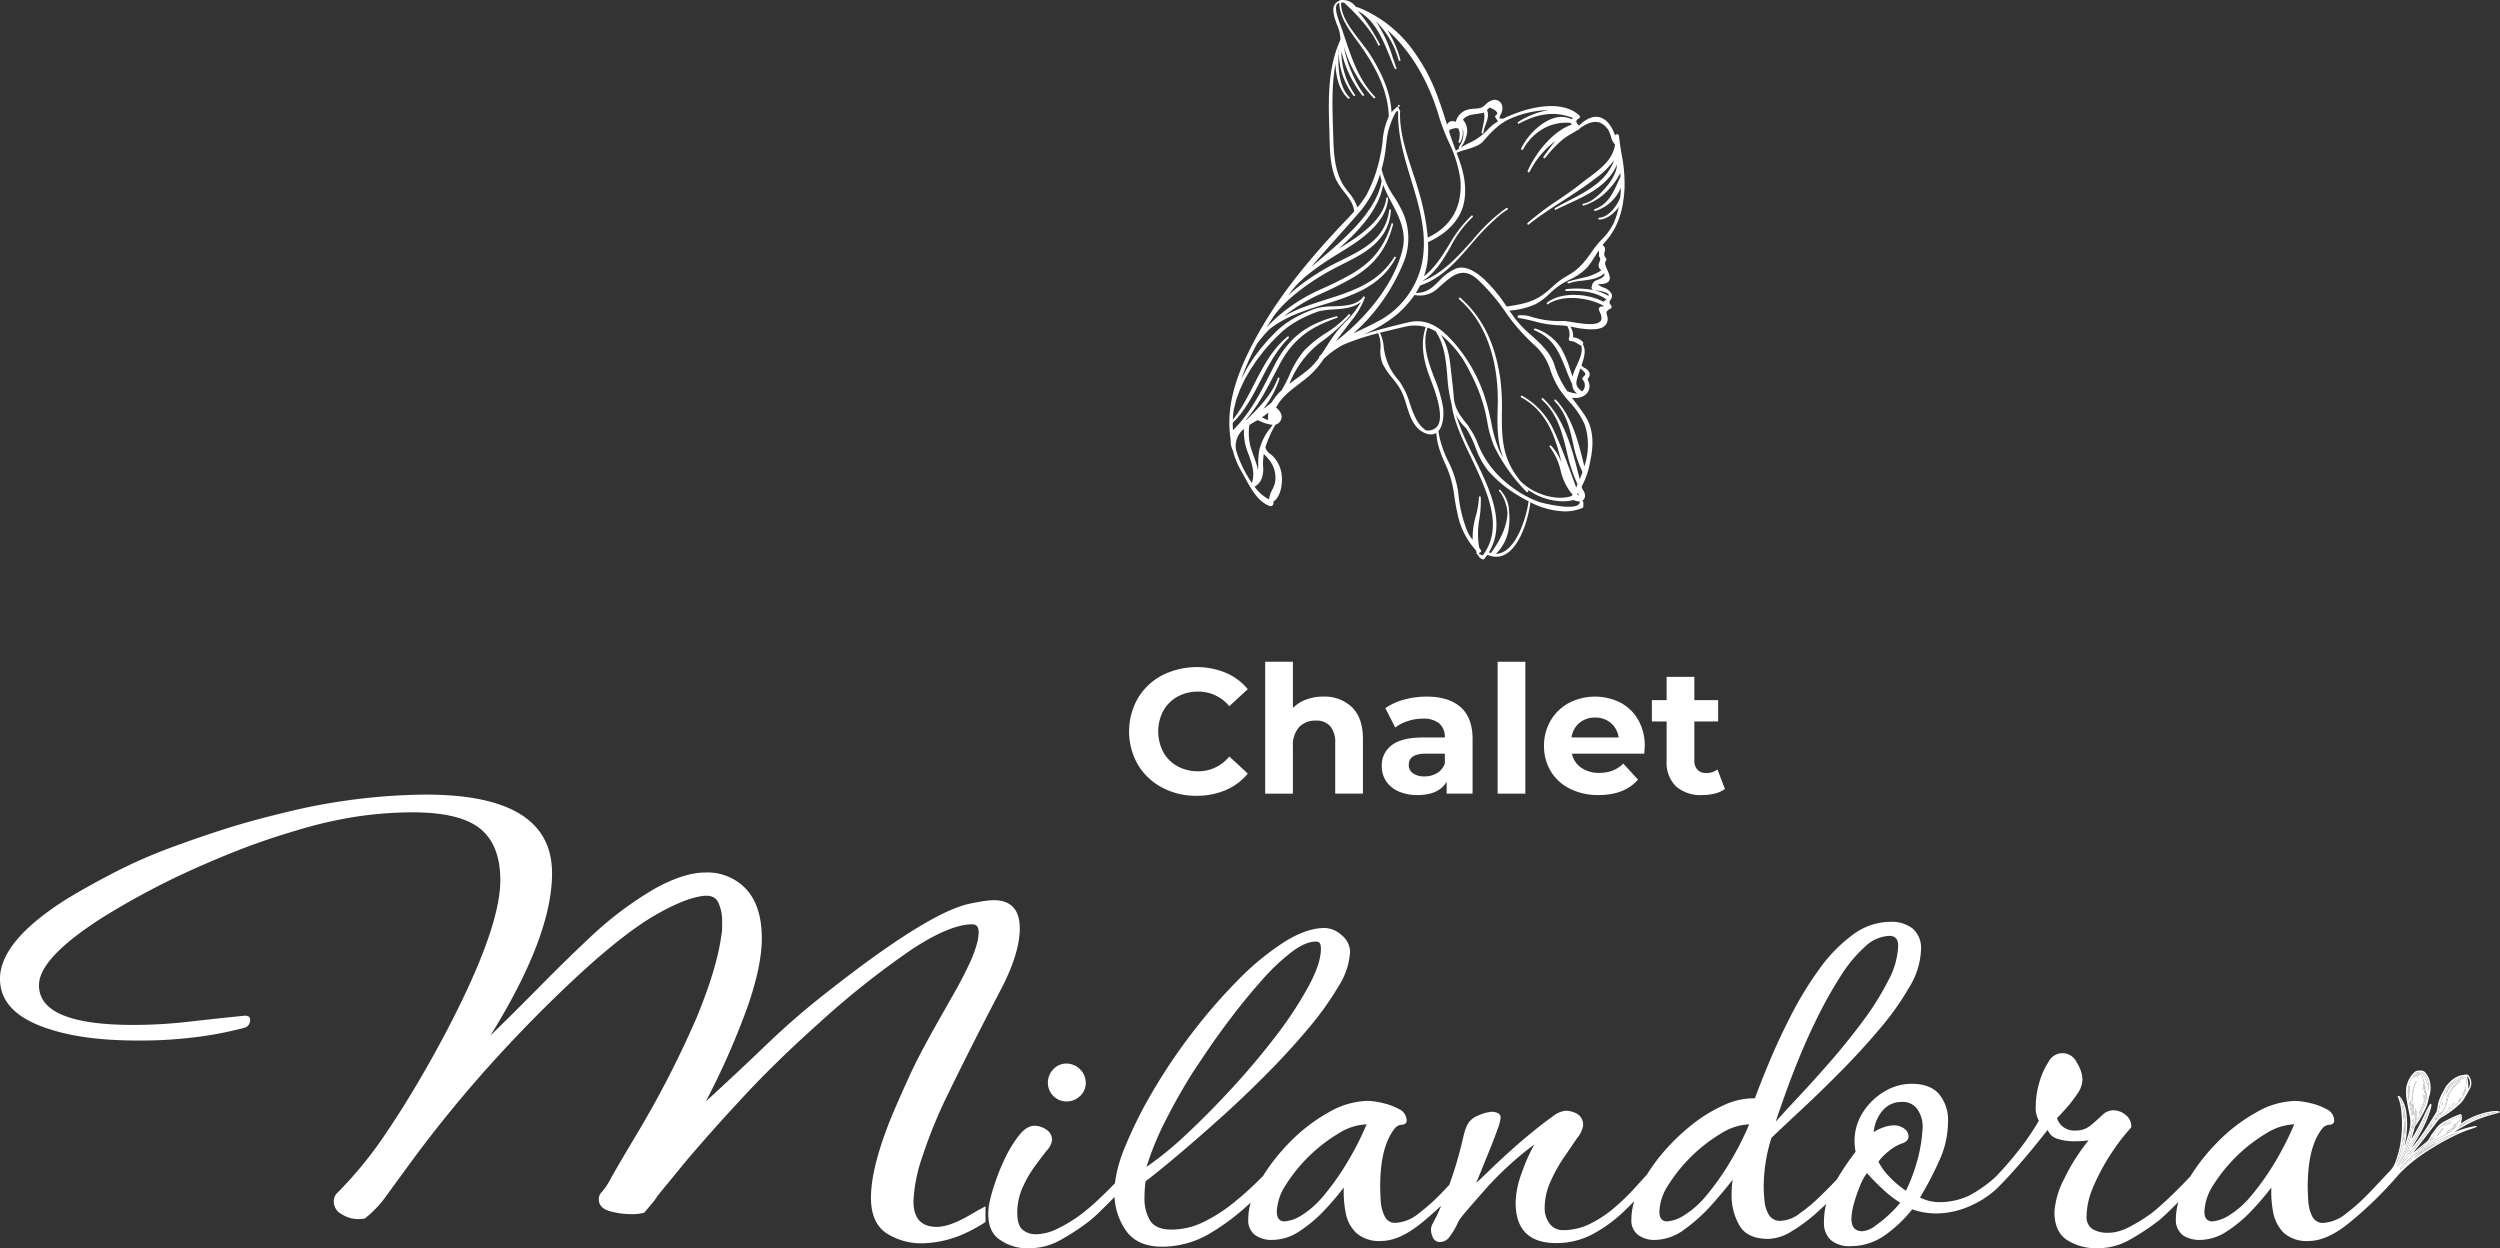 <svg xmlns="http://www.w3.org/2000/svg" width="540.031" height="269.661" viewBox="0 0 540.031 269.661">
  <rect x="0" y="0" width="540.031" height="269.661" fill="#333333" stroke="none"/>
  <g id="Bildmaterial_11" data-name="Bildmaterial 11" transform="translate(270.016 134.83)">
    <g id="Gruppe_5131" data-name="Gruppe 5131" transform="translate(-270.016 -134.83)">
      <g id="Gruppe_5129" data-name="Gruppe 5129" transform="translate(243.893 142.95)">
        <path id="Pfad_17147" data-name="Pfad 17147" d="M150.988,111.012a13.323,13.323,0,0,1-5.221-4.952,14.449,14.449,0,0,1,0-14.32,13.335,13.335,0,0,1,5.221-4.952,16.654,16.654,0,0,1,13.781-.556,12.645,12.645,0,0,1,4.742,3.533l-3.992,3.684a8.594,8.594,0,0,0-6.757-3.148,8.966,8.966,0,0,0-4.453,1.1,7.779,7.779,0,0,0-3.051,3.051,9.612,9.612,0,0,0,0,8.905,7.783,7.783,0,0,0,3.051,3.053,8.983,8.983,0,0,0,4.453,1.093,8.547,8.547,0,0,0,6.757-3.185L169.51,108a12.438,12.438,0,0,1-4.762,3.57,15.8,15.8,0,0,1-6.333,1.229A15.432,15.432,0,0,1,150.988,111.012Z" transform="translate(-143.868 -83.852)" fill="#fff"/>
        <path id="Pfad_17148" data-name="Pfad 17148" d="M179.965,94.151q2.36,2.3,2.361,6.834v11.823h-5.988v-10.9a5.386,5.386,0,0,0-1.076-3.665,3.937,3.937,0,0,0-3.109-1.209,4.761,4.761,0,0,0-3.608,1.4A5.8,5.8,0,0,0,167.2,102.6v10.211h-5.989V84.324H167.2v9.982a7.967,7.967,0,0,1,2.879-1.824,10.419,10.419,0,0,1,3.686-.634A8.5,8.5,0,0,1,179.965,94.151Z" transform="translate(-131.809 -84.324)" fill="#fff"/>
        <path id="Pfad_17149" data-name="Pfad 17149" d="M193.111,91.047q2.571,2.284,2.572,6.89v11.785h-5.6V107.15q-1.689,2.879-6.294,2.879a9.773,9.773,0,0,1-4.128-.805A6.165,6.165,0,0,1,176.988,107a5.8,5.8,0,0,1-.921-3.226,5.377,5.377,0,0,1,2.168-4.528q2.169-1.65,6.7-1.651h4.76a3.82,3.82,0,0,0-1.19-3.014,5.246,5.246,0,0,0-3.57-1.054,10.4,10.4,0,0,0-3.243.517,8.631,8.631,0,0,0-2.707,1.4l-2.15-4.184a12.969,12.969,0,0,1,4.05-1.843,18.177,18.177,0,0,1,4.855-.653Q190.539,88.762,193.111,91.047Zm-5.106,14.242a3.894,3.894,0,0,0,1.69-2.092v-2.112h-4.108q-3.687,0-3.685,2.419a2.153,2.153,0,0,0,.9,1.824,4.065,4.065,0,0,0,2.477.671A5.219,5.219,0,0,0,188.005,105.289Z" transform="translate(-121.481 -81.238)" fill="#fff"/>
        <path id="Pfad_17150" data-name="Pfad 17150" d="M190.831,84.324h5.988v28.484h-5.988Z" transform="translate(-111.217 -84.324)" fill="#fff"/>
        <path id="Pfad_17151" data-name="Pfad 17151" d="M218.391,101.085H202.768a4.855,4.855,0,0,0,2,3.033,6.6,6.6,0,0,0,3.914,1.114,7.92,7.92,0,0,0,2.86-.48,6.926,6.926,0,0,0,2.322-1.517l3.185,3.457q-2.917,3.339-8.522,3.338a13.447,13.447,0,0,1-6.179-1.363,9.981,9.981,0,0,1-4.147-3.78,10.41,10.41,0,0,1-1.458-5.489,10.545,10.545,0,0,1,1.439-5.471,10.1,10.1,0,0,1,3.953-3.8,12.242,12.242,0,0,1,11.114-.058A9.54,9.54,0,0,1,217.1,93.81a11.163,11.163,0,0,1,1.4,5.662C218.506,99.551,218.467,100.086,218.391,101.085Zm-14.011-6.64a4.9,4.9,0,0,0-1.69,3.148h10.173a4.96,4.96,0,0,0-1.688-3.129,5.056,5.056,0,0,0-3.379-1.171A5.154,5.154,0,0,0,204.38,94.445Z" transform="translate(-107.108 -81.238)" fill="#fff"/>
        <path id="Pfad_17152" data-name="Pfad 17152" d="M226.263,110.471a6.126,6.126,0,0,1-2.168.98,11,11,0,0,1-2.707.325,8.036,8.036,0,0,1-5.7-1.88,7.2,7.2,0,0,1-2.016-5.528V95.885h-3.187V91.277h3.187V86.249h5.988v5.028H224.8v4.608H219.66v8.407a2.825,2.825,0,0,0,.673,2.016,2.488,2.488,0,0,0,1.9.71,3.85,3.85,0,0,0,2.419-.768Z" transform="translate(-97.552 -82.986)" fill="#fff"/>
      </g>
      <g id="Gruppe_5130" data-name="Gruppe 5130" transform="translate(265.544)">
        <path id="Pfad_17153" data-name="Pfad 17153" d="M242.009,40.859a32.294,32.294,0,0,0-.626-7.518c-.21-1.275-.426-2.6-.561-3.96a.447.447,0,0,0-.454-.4h0a.41.41,0,0,0-.41.317,4.455,4.455,0,0,0-.251-.7,6.883,6.883,0,0,0-1.605-2.465c-1.744-1.47-3.691-1.139-5.94,1-.019-.015-.029-.036-.049-.049-.378-.383-.548-.707-.5-.96.037-.207.227-.39.566-.548l.039-.024a.423.423,0,0,0,.158-.314.4.4,0,0,0-.131-.3c-3.957-3.665-11.226-1.385-13.36-.6a32.682,32.682,0,0,0-3.1,1.3c-.558.014-.724-.073-.768-.137-.076-.11.073-.419.217-.717a2.759,2.759,0,0,0,.393-1.627,1.675,1.675,0,0,0-2.47-1.4,3.8,3.8,0,0,0-1.151.807,2.644,2.644,0,0,1-1.383.821c-.3.041-.619.064-.924.086a9.341,9.341,0,0,0-1.531.2,3.636,3.636,0,0,0-2.6,2.656,1.586,1.586,0,0,0-1.166-.092,1.437,1.437,0,0,0-.741.681c-1.683-5.411-3.24-10.148-6.566-14.939A27.184,27.184,0,0,0,184.467,1.593h0a.229.229,0,0,0-.139,0c-.12-.041-.237-.088-.363-.122A3.47,3.47,0,0,0,180.574.039l-.01,0,0,0v0a.272.272,0,0,0-.215.192,1.344,1.344,0,0,0-.654.4,1.648,1.648,0,0,0-.337.429c-.607,1.1,0,2.777.581,4.4a7.546,7.546,0,0,1,.7,2.906.433.433,0,0,0,.019.2c-.041.086-.078.175-.117.263l-.012.027c-2.7,6.025-2.475,13.155-2.285,18.917.017.519.027,1.049.039,1.587.064,3.065.137,6.537,1.4,9.4a13.753,13.753,0,0,0,1.76,2.677c1.031,1.336,2.083,2.717,2.165,4.235-.778.888-1.594,1.746-2.4,2.589-.5.522-1,1.044-1.482,1.57-7.432,8.037-12.475,14.637-16.358,21.4-3.3,5.75-7.039,13.338-6.7,21.031a25.188,25.188,0,0,0,.273,2.8,4.639,4.639,0,0,0,.431,2.177c.005.01.017.015.022.025a17.591,17.591,0,0,0,1.826,4.489c.259.444.524.929.8,1.432,1.322,2.429,2.819,5.181,5.281,6.093a.717.717,0,0,0,.259.049.606.606,0,0,0,.4-.149.666.666,0,0,0,.207-.644.572.572,0,0,0-.053-.139c1.958-1.227,2.284-5.2,1.517-7.266a6.6,6.6,0,0,0-2.112-3.062,2.475,2.475,0,0,1-1.085-1.438,23.679,23.679,0,0,1,2.184-4.906,1.563,1.563,0,0,0,.9-.573,1.781,1.781,0,0,0,.417-1.39,3.008,3.008,0,0,0-1.2-1.7c1.122-2.18,2.811-3.477,5.059-5.194l.775-.6A18.221,18.221,0,0,0,177,77.561l.008-.014a20.064,20.064,0,0,1,4.191-3.055,52.491,52.491,0,0,1,7.586-2.514l.061.131a7.2,7.2,0,0,1,.446,3.168,7.428,7.428,0,0,0,.517,3.407,16.45,16.45,0,0,0,2.05,2.99,16.764,16.764,0,0,1,1.894,2.709,19.1,19.1,0,0,1,1.156,3.116c.759,2.46,1.546,5,4.025,6.071h0l0,0a3.525,3.525,0,0,0,1.287.275,2.086,2.086,0,0,0,1.144-.329c.147,2.75,1.153,5,2.306,7.559l.019.039a23.335,23.335,0,0,1,1.575,6.217c.18,1.148.366,2.333.653,3.526a16.28,16.28,0,0,0,3.687,7.663,2.529,2.529,0,0,1,.492.8.266.266,0,0,0-.064.175c0,.122.064.239.314.4a1.722,1.722,0,0,0,.968.921.41.41,0,0,0,.146.027.4.4,0,0,0,.359-.246c.2-.251.381-.5.554-.759a4.863,4.863,0,0,0,1.909.429,4.079,4.079,0,0,0,2.029-.546c3.175-1.782,4.932-7.639,5.369-11.228a17.194,17.194,0,0,0,7.42,1.973,9.868,9.868,0,0,0,3.8-.729.358.358,0,0,0,.22-.342c0-.2,0-.346,0-.461a1.035,1.035,0,0,0-.209-.793c.014-.008.031-.01.044-.019a1.289,1.289,0,0,0,.5-1.321,2.082,2.082,0,0,0-.358-.846c-.276-.463-.429-.766-.239-1.075a16.624,16.624,0,0,0,1.705-5.091l.02-.086c.587-2.687,1.1-6.652-1.19-10.039-.663-.982-1.351-1.9-2.016-2.784q-.369-.493-.731-.982a3.781,3.781,0,0,0,.748.081,3.637,3.637,0,0,0,1.746-.434,2.4,2.4,0,0,0,1.268-2.573,3.477,3.477,0,0,0-.185-.573,3.658,3.658,0,0,1-.186-.573,1.379,1.379,0,0,0,.454-1.127,1.883,1.883,0,0,0-1.048-1.185,2.035,2.035,0,0,1-.719-.6c.017-.051.036-.1.053-.151l.071-.224c.432-1.346.9-2.853.171-4.15a.474.474,0,0,0-.073-.568,3.292,3.292,0,0,0-2.067-.96,3.442,3.442,0,0,0-.592-2.314c.287.051.57.1.851.156a19.229,19.229,0,0,0,3.492.431h.017c1.085,0,2.9,0,3.541-1.368a2.2,2.2,0,0,0,.042-1.655c-.158-.588-.254-.943.68-1.388a.525.525,0,0,0,.307-.383.507.507,0,0,0-.156-.449c-.475-.47-.293-.775-.042-1.2a1.131,1.131,0,0,0,.085-1.4,3.1,3.1,0,0,0-1.255-1.041l-.061-.024a5.289,5.289,0,0,1-1.556-.783,1.715,1.715,0,0,1,.444-.053c1.063-.032,1.719-.268,2-.722.392-.624,0-1.494-.373-2.333-.361-.807-.7-1.57-.325-1.972a.5.5,0,0,0-.039-.688,1.223,1.223,0,0,1-.217-1.28c.105-.5.207-1.056-.473-1.438.132-.166.264-.334.407-.493C240.42,49.374,241.678,46.012,242.009,40.859Zm-11.96,32.083c-.015.051-.032.1-.051.153a.425.425,0,0,0,.039.39.436.436,0,0,0,.358.188,2.639,2.639,0,0,1,1.4.52,6.231,6.231,0,0,0,.658.375.48.48,0,0,0,.183.042c.461,1.207-.3,2.929-.993,4.47a12.7,12.7,0,0,0-.805,2.078c-.014.059-.025.124-.037.186-.209-.554-.4-1.117-.593-1.67a22.205,22.205,0,0,0-1.868-4.392,10.116,10.116,0,0,0-5.616-4.308l0,0a.2.2,0,0,0-.254.119l-.049.188.158.066c4.152,1.753,5.381,4.884,6.806,8.51.4,1.022.822,2.077,1.319,3.133a2.86,2.86,0,0,0,.512,1.5,1.741,1.741,0,0,0,.6.5,4.644,4.644,0,0,1-1.609-.29c-.168-.051-.337-.1-.509-.146a19.155,19.155,0,0,1-2.763-5.525c-.822-2.782-2.979-4.723-5.062-6.6a24.659,24.659,0,0,1-3.648-3.787c-.358-.5-.714-1.015-1.07-1.533l.212-.031a16.614,16.614,0,0,0,5.488-1.4,14.455,14.455,0,0,0,3.024-2.3,18.037,18.037,0,0,1,2.256-1.844c.607-.4,1.283-.751,2-1.124a12.208,12.208,0,0,0,3.875-2.7,22.935,22.935,0,0,0,1.707-2.482c.236-.376.476-.756.727-1.134l.088.915a.436.436,0,0,0,.027.465c.314.393.192.717.037,1.127a1.345,1.345,0,0,0,.42,1.8,11.616,11.616,0,0,1-3.3,1.436l-.209.049c-1.205.28-2.451.568-3.667.936l-.117.049-.022.1a.207.207,0,0,0,.069.2l.105.073.1-.039a12.146,12.146,0,0,1,2.87-.573c1.794-.224,3.638-.458,4.772-1.573a.562.562,0,0,1,.064.307c-.07.514-1.022.9-1.651,1.154-.12.047-.231.093-.327.136a1.539,1.539,0,0,0-.749,1.131l-.053.178a.55.55,0,0,0,.087.465.6.6,0,0,0,.3.224,19.959,19.959,0,0,0-5.881-.192h-.005a.2.2,0,0,0-.176.214l.037.193.171-.007c3.43-.124,6.217.149,8.664,1.789a5.2,5.2,0,0,1-.422.349.371.371,0,0,0-.136.205c-3.548-1.846-9.112-2.233-12.252.163l-.005,0a.2.2,0,0,0-.039.271l.132.151.146-.1c3.075-2.124,8.817-1.475,12.1.437a3.435,3.435,0,0,1-.648.085.635.635,0,0,0-.466.344.626.626,0,0,0,.032.568c.536,1,.643,1.733.315,2.192-.805,1.131-4.04.605-6.179.259a14.408,14.408,0,0,0-1.819-.234h-.007a20.57,20.57,0,0,1-6.639-.805,6.963,6.963,0,0,0-3.029-.427.291.291,0,0,0-.266.288.283.283,0,0,0,.242.293c1.183.181,2.285.451,3.352.71a23.794,23.794,0,0,0,5.386.871,13.648,13.648,0,0,1,1.743.163,3.5,3.5,0,0,1,.439,2.417l-.1.005Zm2.078,36.011c-1.356,1.349-8.164-.344-8.766-.593a23.72,23.72,0,0,1-6.281-3.6,21.014,21.014,0,0,1-6.712-8.783,15.338,15.338,0,0,0-1.933-3.665.32.32,0,0,0-.069-.205L208.2,91.9c-1.473-1.807-2.863-3.516-3.053-5.95-.107-1.394-.268-2.794-.422-4.148-.061-.527-.122-1.058-.18-1.588-.3-2.8-.6-5.476-2.246-7.942a22.807,22.807,0,0,1,6.239,7.922,36.638,36.638,0,0,1,3.292,8.371c.2.8.359,1.626.515,2.428a24.24,24.24,0,0,0,1.494,5.388,37.509,37.509,0,0,0,6.988,9.851.229.229,0,0,0,.171.076.252.252,0,0,0,.195-.405l-.183-.214a13.25,13.25,0,0,0,7.674,2.6,9.648,9.648,0,0,0,2.328-.275,2.839,2.839,0,0,0,1.193.3c.044,0,.083-.012.127-.014A.76.76,0,0,1,232.127,108.952Zm-15.095,4.908a12.761,12.761,0,0,0,.041-3.262,6.727,6.727,0,0,0-1.436-4.2c-.124-.188-.254-.366-.392-.536l-.093-.093-.1.02a.208.208,0,0,0-.158.141l-.022.127.071.075c.147.156.285.315.412.475a9.394,9.394,0,0,1,1.365,4c.036,3.687-2.528,7.461-3.58,8.854l-.005.008a4.36,4.36,0,0,1-.429-.141c3.833-6.306.207-13.672-3.311-20.811a57.532,57.532,0,0,1-3.819-8.919,10.239,10.239,0,0,0,2.2,2.879,20.932,20.932,0,0,1,2.014,4.092,17.673,17.673,0,0,0,2.748,5.1,27.382,27.382,0,0,0,6.306,5.249c.837.517,1.651.966,2.451,1.37-.492,3.445-2.312,9.193-5.347,10.865a3.636,3.636,0,0,1-1.712.468A9.367,9.367,0,0,0,217.032,113.86Zm14.906-7.42a3.417,3.417,0,0,1,.22.659c-.137-.136-.273-.271-.4-.407a.2.2,0,0,0,.046-.012A.283.283,0,0,0,231.939,106.44ZM176.187,76.876a.468.468,0,0,0-.146.383,14.776,14.776,0,0,1-1.89,2.175,32.662,32.662,0,0,1-2.972,2.324c-.526.381-1.054.766-1.57,1.16a21,21,0,0,1,6.63-8.887l.119-.09a36,36,0,0,0,6.359-5.744h0l.056-.078-.031-.161-.222-.156-.115.134a23.731,23.731,0,0,1-4.906,4.026,25.083,25.083,0,0,0-4.747,3.833,21.334,21.334,0,0,0-3.146,5.281,34.219,34.219,0,0,1-1.661,3.224,10.3,10.3,0,0,0-2.1,2.573,15.958,15.958,0,0,1-1.865,1.448,21.01,21.01,0,0,0,3.5-6.5l.024-.119-.168-.154-.2.064-.031.088c-1.214,3.436-3.887,6.194-6.569,8.832-.156.107-.312.215-.466.325.395-.446.756-.873,1.08-1.3a39.115,39.115,0,0,0,3.087-4.7c.687-1.214,1.377-2.531,2.044-3.8q.481-.921.971-1.844a26.924,26.924,0,0,1,1.6-2.76,20.2,20.2,0,0,1,1.921-2.394,20.916,20.916,0,0,1,2.143-1.911,19.52,19.52,0,0,1,2.17-1.4c.717-.392,1.4-.715,1.966-.978.673-.29,1.173-.493,1.58-.644.885-.336,1.4-.514,1.4-.514l-.107-.337-.378.105c-.071.022-.154.044-.246.068-.224.061-.5.136-.817.242-.409.122-.9.29-1.644.563l-1,.4c-.114.054-.229.108-.348.163-.234.108-.478.22-.72.346a17.326,17.326,0,0,0-4.6,3.318,21.485,21.485,0,0,0-2.036,2.482,25.887,25.887,0,0,0-1.68,2.834c-.332.636-.658,1.275-.98,1.909-.673,1.317-1.307,2.562-1.966,3.755a42.263,42.263,0,0,1-2.892,4.7c-.439.612-.892,1.2-1.344,1.753-.4.5-.776.9-1.126,1.278-.2.222-.387.407-.537.558l-.181.185c-.032-.537-.047-1.076-.041-1.619l.437-.439c.249-.242.522-.563.756-.843l.454-.534c.144-.193.3-.4.454-.614a31.548,31.548,0,0,0,1.978-3.07c.615-1.093,1.244-2.289,1.855-3.445l.112-.214c.68-1.346,1.334-2.567,1.944-3.621.153-.239.293-.48.434-.717.185-.317.359-.615.554-.9.351-.551.661-1,.956-1.388.3-.42.6-.783.875-1.122a8.937,8.937,0,0,1,.719-.826l.659-.712-.244-.254s-.27.231-.732.636a9.215,9.215,0,0,0-.812.787,11.408,11.408,0,0,0-.982,1.088c-.32.373-.668.822-1.058,1.366-.3.392-.565.812-.849,1.256l-.227.354c-.632,1.053-1.316,2.277-2.036,3.641l-.434.856c-.5.987-.975,1.921-1.456,2.811-.136.241-.264.48-.393.715-.176.324-.348.641-.526.941l-.078.137c-.275.466-.534.909-.807,1.305-.27.427-.539.824-.8,1.18a9.772,9.772,0,0,1-.659.876l-.083.1c.025-.656.085-1.314.166-1.973l.431-1.792a6.232,6.232,0,0,1,.354-1.138c.076-.2.151-.393.214-.587l.315-.868a4.863,4.863,0,0,1,.236-.527c.049-.1.1-.2.142-.3l.244-.52c.178-.383.354-.765.544-1.131l.929-1.605a10.1,10.1,0,0,1,.656-1.032c.115-.166.231-.332.337-.5s.209-.305.312-.459a12.064,12.064,0,0,1,.746-1.041l1.117-1.455,1.214-1.387c.276-.334.6-.653.9-.96.122-.122.244-.242.364-.366.471-.488.9-.9,1.319-1.278a7.314,7.314,0,0,1,.675-.58c.09-.07.178-.141.266-.214.146-.119.292-.237.449-.346.551-.39,1.021-.71,1.522-1,.37-.236.768-.446,1.154-.648.148-.078.3-.156.434-.231l.373-.178c.42-.2.853-.407,1.3-.587.356-.159.731-.3,1.092-.442.2-.076.4-.153.59-.232a17.089,17.089,0,0,1,3.392-.448c.6-.041,1.229-.081,1.844-.154.456-.058.909-.134,1.348-.229a9.079,9.079,0,0,0,1.321-.412c.132-.058.261-.122.388-.186l.244-.122c.129-.076.254-.163.38-.248l.21-.142.186-.17a19.37,19.37,0,0,1-3.374,4.343c-.593.632-1.154,1.227-1.666,1.843a33.172,33.172,0,0,0-2.39,3.43c-.132.209-.268.415-.4.624a.278.278,0,0,0-.073.115c-.226.349-.458.693-.693,1.037C176.4,76.681,176.29,76.773,176.187,76.876ZM164.3,90.433c-.1-.042-.193-.086-.288-.131l-.2-.09c-.042-.02-.086-.037-.129-.058.322-.214.641-.434.948-.68.146-.117.3-.242.448-.368a7.051,7.051,0,0,0-.047,1.616A2.785,2.785,0,0,1,164.3,90.433Zm-.349,10.443a12.9,12.9,0,0,1,.149-2.824c.161.2.336.383.51.563a6.867,6.867,0,0,1,.593.665,6.134,6.134,0,0,1,1.293,5.076,7.488,7.488,0,0,1-.59,1.453,5.609,5.609,0,0,0-.681,2.072,8.761,8.761,0,0,1-3.124-2.75C163.44,104.4,164.069,102.978,163.954,100.876ZM194.553,56a13.808,13.808,0,0,0-.312-9.849,28.733,28.733,0,0,0-1.963-3.591,17.915,17.915,0,0,1-2.745-6.05c.173-.62.337-1.256.487-1.919a31.963,31.963,0,0,0,.488-3.221c.1-.9.212-1.833.388-2.74.17-.87,1.407-4.533,2.073-4.647.017,0,.073-.007.154.108-.166,5.023,1.329,9.936,2.777,14.688,1.672,5.484,3.4,11.153,2.546,16.97a18.428,18.428,0,0,1-9.663,13.645c-1.151.617-2.339,1.19-3.491,1.744-.619.3-1.239.6-1.861.91A41.314,41.314,0,0,0,194.553,56Zm-9.6-10.392a22.424,22.424,0,0,0,4.238-7.956,12.278,12.278,0,0,0,.368,1.414l-.154.753a4.545,4.545,0,0,1-.254.917c-.046.129-.092.264-.139.41a9.135,9.135,0,0,1-.536,1.309l-.158.342c-.07.151-.142.307-.205.449l-.27.459c-.181.312-.37.632-.559.956-.129.2-.271.405-.415.609-.085.117-.168.236-.251.354l-.166.239c-.173.248-.349.505-.554.746l-.681.866-.966,1.112c-.38.449-.81.883-1.227,1.3-.2.2-.407.409-.6.612s-.41.4-.614.6c-.426.417-.863.849-1.314,1.248-.637.6-1.278,1.153-1.931,1.719l-.244.21c-1.178,1.01-2.29,1.967-3.263,2.767-.253.21-.495.414-.726.607,1.807-2.116,3.648-4.177,5.464-6.206C181.493,49.549,183.249,47.587,184.953,45.607ZM163.559,73.054c.5-.614,1.056-1.234,1.66-1.85l.073-.061c.353-.29.793-.615,1.309-.968s1.126-.707,1.812-1.09c.827-.437,1.546-.782,2.263-1.078.7-.305,1.436-.576,2.219-.863l.4-.146c1.332-.471,2.723-.9,4.2-1.356q.826-.257,1.661-.517a44.284,44.284,0,0,0,5.789-2.261,19.834,19.834,0,0,0,2.487-1.449c.264-.168.507-.354.743-.534.114-.086.224-.173.348-.263l.288-.244c.229-.192.453-.376.656-.57a14.954,14.954,0,0,0,1.494-1.6l.554-.724c.154-.232.295-.446.42-.634a6.3,6.3,0,0,0,.407-.676c.051-.095.1-.18.146-.258.119-.214.181-.327.183-.327l-.3-.186-.207.31c-.051.071-.107.158-.17.254-.112.173-.251.388-.431.619l-.448.593-.58.671a18.46,18.46,0,0,1-1.505,1.468,16.671,16.671,0,0,1-2.007,1.473,24.2,24.2,0,0,1-2.438,1.336,45.275,45.275,0,0,1-5.706,2.15q-.732.239-1.465.475c-1.47.473-2.99.961-4.392,1.477a31.1,31.1,0,0,0-4.586,2.1c.125-.1.248-.2.375-.3a36.559,36.559,0,0,1,7.11-4.338l.58-.268a71.175,71.175,0,0,0,7.012-3.545,21.708,21.708,0,0,0,3.194-2.329,16.615,16.615,0,0,0,2.392-2.624,16.071,16.071,0,0,0,1.533-2.573,19.115,19.115,0,0,0,.866-2.131c.164-.475.3-.937.426-1.412l.132-.5-.339-.1-.161.493c-.11.349-.285.832-.492,1.363a17.99,17.99,0,0,1-2.494,4.464,16,16,0,0,1-2.358,2.451,24.07,24.07,0,0,1-3.126,2.192,69.848,69.848,0,0,1-6.634,3.3l-.9.412a37.333,37.333,0,0,0-7.247,4.5,31.657,31.657,0,0,0-3.577,3.326l.122-.234c.544-.882,1.082-1.711,1.6-2.49.475-.6.992-1.209,1.539-1.8.529-.548,1.244-1.27,2.089-1.99.768-.675,1.617-1.324,2.517-2.012a53.456,53.456,0,0,1,5.92-3.763c.876-.478,1.782-.936,2.656-1.38,1.215-.617,2.47-1.253,3.623-1.928a19.64,19.64,0,0,0,2.709-1.9,7.934,7.934,0,0,0,.763-.693c.124-.124.244-.244.385-.375.1-.12.2-.237.305-.353a7.76,7.76,0,0,0,.615-.756A9.81,9.81,0,0,0,190.8,48.81c.041-.115.085-.227.127-.337a5.37,5.37,0,0,0,.222-.658c.075-.314.144-.6.207-.858a6.024,6.024,0,0,0,.132-.9c.012-.122.022-.232.039-.334l.047-.434-.351-.049-.075.419c-.022.1-.041.212-.063.341a6.712,6.712,0,0,1-.178.846l-.244.832a4.764,4.764,0,0,1-.225.57c-.053.115-.105.234-.153.351a10.37,10.37,0,0,1-1.249,2.039,7.419,7.419,0,0,1-.583.675c-.109.115-.219.232-.309.336-.132.114-.259.232-.39.353a7.219,7.219,0,0,1-.731.622,20.724,20.724,0,0,1-2.5,1.672l-.158.1c-1.124.644-2.314,1.232-3.572,1.855-.892.441-1.812.9-2.717,1.38a52.755,52.755,0,0,0-5.984,3.889,33.917,33.917,0,0,0-2.729,2.314c.387-.517.775-1.032,1.171-1.541.285-.332.583-.668.909-1.01a24.369,24.369,0,0,1,1.794-1.656c.676-.571,1.436-1.143,2.155-1.677,1.575-1.149,3.329-2.25,4.993-3.279.315-.2.637-.4.961-.6.541-.332,1.1-.675,1.629-1.029.939-.626,1.711-1.16,2.429-1.731a20.59,20.59,0,0,0,2.106-1.86,15.341,15.341,0,0,0,1.641-1.919,10.428,10.428,0,0,0,1.087-1.861,7.671,7.671,0,0,0,.519-1.565,4.147,4.147,0,0,0,.144-.887c0-.061.008-.117.014-.175l.03-.366-.353-.041s-.019.127-.058.359l-.024.144a4.762,4.762,0,0,1-.195.849,9.289,9.289,0,0,1-1.69,3.143,14.849,14.849,0,0,1-1.639,1.78,25.569,25.569,0,0,1-2.085,1.741c-.705.549-1.468,1.063-2.4,1.668-.529.342-1.06.659-1.622,1-.193.115-.39.236-.585.353.256-.222.514-.446.775-.683.478-.414.948-.861,1.4-1.3.192-.183.383-.366.585-.556.2-.212.4-.42.6-.629.42-.436.853-.887,1.241-1.356l.866-1.014.787-1.026a16.615,16.615,0,0,0,1.073-1.585c.1-.159.2-.315.3-.481l.8-1.5c.039-.1.081-.2.12-.292l.112-.271a9.522,9.522,0,0,0,.592-1.694c.034-.136.071-.268.105-.395a5.208,5.208,0,0,0,.207-.978,36.054,36.054,0,0,0,1.8,3.772c1.631,3.1,3.318,6.31,2.414,10.151-1.8,7.644-8.176,15.122-14.4,19.868.692-.937,1.4-1.87,2.122-2.824q.521-.684,1.044-1.375a18.18,18.18,0,0,0,3.077-5.186l0-.007a.209.209,0,0,0-.136-.256l-.2-.039-.056.166-.01.027-.364.392-.5.4-.2.119c-.122.073-.242.146-.351.205l-.244.107c-.119.053-.237.107-.354.151a8.571,8.571,0,0,1-1.249.324c-.466.08-.941.127-1.3.159-.593.054-1.205.076-1.8.1a17.626,17.626,0,0,0-3.621.383,31.371,31.371,0,0,0-3.48,1.436l-.441.229c-.405.207-.824.422-1.209.666-.558.312-1.085.675-1.592,1.024-.171.114-.332.241-.493.37-.088.07-.176.139-.266.207a8.792,8.792,0,0,0-.731.617c-.49.437-.943.907-1.343,1.322-.12.125-.241.248-.361.37-.31.315-.631.641-.919,1l-1.227,1.431-1.126,1.488c-.337.427-.636.89-.924,1.339l-.141.219c-.105.171-.214.337-.322.505a10.734,10.734,0,0,0-.653,1.1l-.893,1.651c-.088.185-.168.376-.251.565a52.863,52.863,0,0,1,3.482-7.847C162.928,73.859,163.223,73.465,163.559,73.054Zm42.032-40.49-.132-.353c-.446-1.183-.905-2.406-1.305-3.687l-.092-.3a.575.575,0,0,0,.393-.31l1.148-.266a.587.587,0,0,0,.475.046l0,0a3.287,3.287,0,0,1,.319.975,4.816,4.816,0,0,1-.248,1.933h0a.2.2,0,0,0,.117.239l.188.053.071-.149A4.38,4.38,0,0,0,207,27.76a2.562,2.562,0,0,1,.205.968,4.615,4.615,0,0,1-.951,2.958l-.073.1.037.1a.211.211,0,0,0,.164.134h.012C206.123,32.188,205.857,32.369,205.591,32.564Zm19.96-8.773a17.5,17.5,0,0,0-6.513,2.558l-.008.005a.2.2,0,0,0-.058.264l.122.158.149-.081c4.265-2.3,7.978-2.684,11.648-1.193a2.2,2.2,0,0,1-.32.251,5.052,5.052,0,0,0-3.936-.2c-3.014.971-5.828,4.087-6.945,6.525l0,0a.22.22,0,0,0,.105.288.241.241,0,0,0,.1.024.227.227,0,0,0,.2-.115,11.407,11.407,0,0,1,4.615-4.614,10.017,10.017,0,0,1,5.662-1.112c.078.141.142.263.19.354l.022.037c-3.914,1.288-7.758,5.989-9.482,9.973a.22.22,0,0,0,.11.293.217.217,0,0,0,.1.022.223.223,0,0,0,.2-.127,18.835,18.835,0,0,1,5.6-6.659c-.844.97-1.6,2.009-2.226,2.884l-.373.514,0,0a.228.228,0,0,0,.185.356.215.215,0,0,0,.169-.081,27.418,27.418,0,0,1,3.792-3.986,15.321,15.321,0,0,1,2-1.305c.4-.234.812-.483,1.212-.748a.476.476,0,0,0,.178-.036.58.58,0,0,0,.29-.305c1.609-1.175,3.012-1.614,4.165-1.3a3.889,3.889,0,0,1,2.382,2.489c.08.186.151.414.227.654a3.731,3.731,0,0,0,.765,1.565.4.4,0,0,0,.088.046c-.424,3.265-3.141,5.291-5.771,7.251-.57.426-1.109.827-1.626,1.243-1.592,1.278-3.3,2.443-4.957,3.572a58.985,58.985,0,0,0-6.537,4.913.2.2,0,0,0-.02.271l.144.144.137-.11c2.326-1.848,4.869-3.491,7.329-5.079,2.3-1.488,4.686-3.026,6.9-4.738l.154-.119a17.3,17.3,0,0,0,4.065-3.964c-1.617,4.52-5.671,6.634-9.944,8.849-.931.483-1.892.982-2.814,1.5a.2.2,0,0,0-.08.263l.108.17.156-.078c.793-.387,1.6-.758,2.4-1.127,4.572-2.111,8.92-4.125,10.831-8.724-.037.18-.068.359-.1.536a5,5,0,0,1-.29,1.19,11.47,11.47,0,0,1-1.743,2.938c-1.346,1.616-3.151,3.521-5.2,3.916h0l-.127.039-.032.1a.211.211,0,0,0,.053.207l.1.076.1-.027a12.241,12.241,0,0,0,5.689-3.818,14.016,14.016,0,0,0,2.2-3.18c.024.261.046.52.063.776a.35.35,0,0,0-.078.112q-.221.476-.432.946c-1.138,2.514-2.212,4.891-5.055,5.945a.2.2,0,0,0-.127.236l.076.195.173-.047a8.729,8.729,0,0,0,5.5-5.018q-.015,1.032-.114,2.007c-.531,1.765-2.541,4.374-4.526,4.467a.2.2,0,0,0-.19.2l.025.2.175,0h.017c1.487,0,3.153-1.273,4.174-2.728a17.478,17.478,0,0,1-1.151,3.6,12.744,12.744,0,0,1-2.482,3.38,20.471,20.471,0,0,0-1.809,2.167c-1.836,2.65-3.141,4.362-5.784,5.788A16.268,16.268,0,0,0,226.387,62a21.186,21.186,0,0,1-2.228,1.817c-2.245,1.527-4.684,1.98-7.624,2.394a32.1,32.1,0,0,0-5.12-6.142c-2.336-2.016-4.262-2.675-5.894-2.019a10.74,10.74,0,0,0-3.558,2.636c-1.358,1.349-2.65,2.629-5.028,2.59a17.5,17.5,0,0,0,.919-1.6c4.733-1.585,7.971-5.345,11.1-8.988q.242-.28.481-.559a50.977,50.977,0,0,1,5.937-5.92c.437-.329.885-.639,1.348-.929h0l.1-.075-.005-.105a.206.206,0,0,0-.117-.176l-.117-.041-.085.056q-.689.468-1.348.993a39.919,39.919,0,0,0-5.979,5.962l-.066.073c-3.165,3.524-6.433,7.161-10.824,8.8l0-.008c2.892-1.788,4.557-4.659,6.162-7.437a23.477,23.477,0,0,1,4.745-6.408.21.21,0,0,0,.07-.2l-.039-.124-.217-.056-.075.066a27.991,27.991,0,0,0-4.857,6.352c-1.521,2.441-3.094,4.952-5.369,6.72a15.558,15.558,0,0,0,.805-3.755,27.778,27.778,0,0,0,.061-3.618c4.481-2,7.347-5.315,7.878-9.154.529-3.813-.495-6.925-1.694-10.138a15.677,15.677,0,0,1,1.953-.671c1.444-.426,2.94-.868,3.741-1.777,2.024-2.306,3.655-4.016,6.208-5.055a21.76,21.76,0,0,1,7.578-1.716C225.321,23.784,225.429,23.788,225.551,23.791ZM212.4,28.07a12.452,12.452,0,0,1-4.064,2.868c-.571.3-1.153.6-1.729.949a6.428,6.428,0,0,0,1.409-3.36,3.489,3.489,0,0,0-.907-2.655c.683-.922,1.636-1.065,2.9-1.246.4-.058.82-.119,1.27-.21a1.309,1.309,0,0,0,.324-.117,2.646,2.646,0,0,1,.139.641,5.314,5.314,0,0,1-.12,1.361c-.054.251-.105.5-.158.758-.1.5-.207,1.01-.324,1.509h0l-.025.115.083.076a.213.213,0,0,0,.219.042l.119-.061.007-.112a6.675,6.675,0,0,1,.444-1.619c.383-1.068.805-2.263.3-3.221.2-.186.388-.375.58-.565,1.371.57,1.621.99,1.646,1.192.02.171-.1.353-.368.549a.3.3,0,0,0-.034.385,7.9,7.9,0,0,1,.488.758.241.241,0,0,0,.112.1A9.172,9.172,0,0,0,212.4,28.07ZM181.456.583l.437.431a37.418,37.418,0,0,1,5.8,6.649c.242.417.478.836.707,1.253q.2.4.378.805l.058.112.105.01.022,0a.209.209,0,0,0,.17-.09l.061-.119-.051-.095q-.211-.392-.427-.788c-.224-.439-.466-.866-.726-1.285a30.088,30.088,0,0,0-3.6-5.1c3.731,1.928,5.464,6.242,7,10.075.329.822.641,1.6.97,2.355v0a.2.2,0,0,0,.183.119.2.2,0,0,0,.076-.014l.175-.093-.063-.163c-.261-.683-.517-1.424-.787-2.209a28.68,28.68,0,0,0-3.631-7.83,18.416,18.416,0,0,1,4.9,8.412l.046.119.1.025a.226.226,0,0,0,.047.005.215.215,0,0,0,.151-.064l.076-.1-.03-.1A23.382,23.382,0,0,0,190.79,6.5c6.235,5.6,9.524,13.047,11.234,18.953a44.66,44.66,0,0,0,1.95,5.082,27.877,27.877,0,0,1,2.568,8.13c.534,5.886-1.9,10.244-7.03,12.652a50.715,50.715,0,0,0-2.028-10.253c-.38-1.309-.812-2.621-1.268-4.009-1.4-4.257-2.846-8.654-2.685-12.926l.058-.039-.08-.156a4.975,4.975,0,0,1-.283-.661.266.266,0,0,0-.181-.166.242.242,0,0,0-.224.044,6.307,6.307,0,0,0-1.144,1.134c-.151-3.755-1.68-7.878-4.66-12.564-.526-.826-1.234-1.734-1.983-2.7-2.065-2.656-4.392-5.657-4.238-8.458A3.549,3.549,0,0,1,181.456.583Zm2.69,8.114c.268.368.531.727.778,1.076,2.6,3.675,6.033,9.253,6.164,15.418a14.89,14.89,0,0,0-1.331,5.311,27.545,27.545,0,0,1-.48,2.982,30.861,30.861,0,0,1-3.018,8.637,22.808,22.808,0,0,1-1.941,2.7,9.793,9.793,0,0,0-1.914-3.274c-.32-.415-.622-.807-.9-1.209-2.029-3-2.3-6.888-2.4-10.611-.019-.637-.039-1.283-.061-1.933-.151-4.679-.3-9.47.529-13.979.085,2.36.626,5.537,2.714,7.449a.2.2,0,0,0,.278-.008l.12-.159-.122-.122c-2.411-2.426-2.468-7.091-2.287-9.658a.317.317,0,0,0-.066-.212c.029-.1.053-.2.083-.295a15.772,15.772,0,0,0,3.16,9.849.2.2,0,0,0,.158.08.207.207,0,0,0,.119-.039l.149-.136-.105-.144a16.2,16.2,0,0,1-2.918-9.346,23.991,23.991,0,0,0,4.525,9.56l0,0a.2.2,0,0,0,.159.078.191.191,0,0,0,.115-.037l.148-.131-.095-.142a26.782,26.782,0,0,1-4.34-10.433,26.684,26.684,0,0,0,6.45,11.206.195.195,0,0,0,.271.005l.136-.158-.124-.131c-3.44-3.608-4.925-8.032-6.5-12.718l-.292-.866c-.146-.505-.363-1.093-.6-1.726-.622-1.683-1.4-3.777-.81-4.652.014-.02.029-.041.044-.059A1.686,1.686,0,0,1,180.4.6C180.406,3.563,182.386,6.286,184.146,8.7ZM158.065,97.041a4.688,4.688,0,0,1,1.327-4.023c.153-.119.305-.242.458-.368a2.7,2.7,0,0,0-.058.359,12.553,12.553,0,0,0,1.036,5.2c.729,2.07,1.4,4.033.692,6.118a25.531,25.531,0,0,1-3.3-6.673C158.163,97.453,158.117,97.247,158.065,97.041Zm4.826,3.241a8.228,8.228,0,0,1-.063,1.256,9.257,9.257,0,0,0-.261-1.1c-.2-.649-.434-1.3-.661-1.924s-.458-1.26-.653-1.9a12.047,12.047,0,0,1-.273-4.818c.366-.231.748-.456,1.141-.687l.587-.344c.2.066.429.159.7.27a7.992,7.992,0,0,0,2.6.731c-.142.205-.288.409-.431.607a12.264,12.264,0,0,0-2.434,4.745A14.674,14.674,0,0,0,162.891,100.283Zm30.2-32.552a22.7,22.7,0,0,0,3.552-4.011,5.63,5.63,0,0,0,5-1.4q.326-.285.646-.573c2.531-2.261,4.716-4.213,7.89-1.473a41.77,41.77,0,0,1,6.018,6.986,40.747,40.747,0,0,0,6.345,7.279,12.037,12.037,0,0,1,3.516,5.576,19.664,19.664,0,0,0,1.856,3.9,28.957,28.957,0,0,0,2.214,2.824,16.739,16.739,0,0,1,3.314,4.957,14.239,14.239,0,0,1-.11,8.941c-.061-.251-.125-.5-.188-.749-1.2-4.847-2.45-9.856-5.938-13.616l-.088-.083-.1.022a.211.211,0,0,0-.153.144l-.022.127.071.075c2.484,2.6,3.19,5.664,3.94,8.905a26.661,26.661,0,0,0,2.075,6.41c-.186.527-.385,1.037-.588,1.531-.066-.256-.131-.509-.2-.768-1.48-5.833-3.157-12.445-7.713-16.695h0l-.092-.076-.1.029a.205.205,0,0,0-.144.154l-.014.125.076.07c3.362,3.029,4.335,6.959,5.364,11.118a35.241,35.241,0,0,0,2.339,7.162c-.03.066-.058.124-.083.175a1.145,1.145,0,0,0-.164.609c-.149-.409-.3-.815-.449-1.231-1.327-3.652-2.7-7.429-4.282-10.9a16.367,16.367,0,0,0-6.976-7.778l-.119-.053-.088.054a.2.2,0,0,0-.1.183l.017.124.09.047c3.809,2.046,6.323,5.56,7.908,11.058.181.632.353,1.29.527,1.961.1.4.21.807.319,1.212a11.108,11.108,0,0,0-2.287-3.791.2.2,0,0,0-.275-.014l-.139.144.114.134a13.652,13.652,0,0,1,2.329,5.04,12.359,12.359,0,0,0,2.612,5.3.571.571,0,0,0-.209.242c-3.257,1.131-7.92-.364-10.58-2.743-.125-.114-.248-.229-.368-.346-.171-.173-.332-.348-.481-.526a.207.207,0,0,0-.046-.158c-3.653-4.582-3.63-9.3-3.606-14.3a47.94,47.94,0,0,0-.344-7.268c-1.129-7.713-3.869-13.264-8.622-17.465h0l-.1-.073-.1.032a.21.21,0,0,0-.137.158l-.01.124.078.066c5.694,4.928,8.654,13.211,8.332,23.325-.132,4.184-.088,7.71,1.207,10.98a17.36,17.36,0,0,1-.932-1.809,29.349,29.349,0,0,1-1.663-5.842c-.2-.966-.415-1.967-.675-2.953a33.8,33.8,0,0,0-7.313-14.254c-2.556-2.836-5.437-5.515-9.983-4.442-3.34.788-6.613,1.6-9.727,2.66A30.36,30.36,0,0,0,193.094,67.73Zm17.487,51.719c.186-.07.395-.149.453-.332a.336.336,0,0,0-.058-.3c-.117-.173-.234-.334-.349-.488a17.5,17.5,0,0,1,.039-6.24,25.043,25.043,0,0,0,.3-4.674v-.005a.2.2,0,0,0-.207-.183l-.193.034v.17a18.207,18.207,0,0,1-.658,3.972,17.032,17.032,0,0,0-.7,5.2,8.064,8.064,0,0,1-1.227-2.036,29,29,0,0,1-1.882-8.23,22.293,22.293,0,0,0-2.17-6.7,22.42,22.42,0,0,1-2.124-6.508c1.021-1.122,1.248-3.416,1-5.215a30.11,30.11,0,0,0-1.853-6.228c-1.336-3.545-2.707-7.2-1.485-10.912a9.681,9.681,0,0,1,1.738.78c1.933,2.867,2.236,6.311,2.526,9.649a31.6,31.6,0,0,0,.937,6.118c.425,3.553,2.263,7.444,4.219,11.557,3.513,7.381,7.135,15.01,2.477,21.114a7.6,7.6,0,0,1-.743-.348c-.025-.058-.053-.119-.078-.18Zm22.527-38.059a.542.542,0,0,0-.2.353.426.426,0,0,0,.092.32,1.773,1.773,0,0,1-.083,2.436c-.031.025-.061.042-.092.066-.907-.754-1.4-1.207-1.136-2.455a16.555,16.555,0,0,1,.678-2.161c.046-.124.086-.249.131-.375a5.4,5.4,0,0,0,.449.432c.309.273.6.529.593.785C233.536,80.967,233.39,81.167,233.107,81.391Zm5.469-17.453a10.546,10.546,0,0,0-3.043-1.231c2.455.222,2.967.736,3.048,1.024A.451.451,0,0,1,238.576,63.938Zm-44.709,6.808.761-.176a8.765,8.765,0,0,1,4.442.085c-1.3,3.826-.29,7.6.761,10.5.076.209.173.463.283.754.99,2.609,3.053,8.041,1.455,10.188a2.6,2.6,0,0,1-2.407.87c-1.922-1.19-2.748-3.562-3.543-5.859a15.6,15.6,0,0,0-2.316-4.848,12.9,12.9,0,0,1-3.294-7.215,8.584,8.584,0,0,0-.8-3.112l0,0c-.012-.022-.036-.031-.054-.046C190.756,71.474,192.346,71.1,193.867,70.746Z" transform="translate(-156.639 0)" fill="#fff"/>
        <path id="Pfad_17154" data-name="Pfad 17154" d="M178.392,13.842l.187-.237-.093-.214-.225-.028-.177.25.135.115Z" transform="translate(-141.729 9.291)" fill="#fff"/>
      </g>
      <path id="Pfad_17155" data-name="Pfad 17155" d="M307.8,148.983q.547-.905,1.065-1.826c.344-.609.7-1.214,1-1.839s.583-1.28.846-1.931.49-1.314.734-1.972l-.032-.01a5.1,5.1,0,0,0-.32.57,46.444,46.444,0,0,1-3.182,6.12c-.225.387-.478.758-.683,1.154a8.507,8.507,0,0,0-.363.912c-.073.192-.139.385-.209.576l.032.02C307.066,150.166,307.444,149.58,307.8,148.983Z" transform="translate(213.21 98.312)" fill="#fff"/>
      <path id="Pfad_17156" data-name="Pfad 17156" d="M307.327,144.358a1.407,1.407,0,0,0-.025-.166h0l-.042.105h-.041c-.1-.666-.215-1.329-.27-2a1.833,1.833,0,0,1,.151.48c.068.4.125.8.186,1.2-.039-.353-.064-.705-.12-1.054a9.763,9.763,0,0,0-.622-2.316c-.092-.215-.214-.417-.322-.624l-.044.02c.046.125.1.249.137.375a13.079,13.079,0,0,1,.556,3.211c.014.175.008.351.031.524.025.2.076.4.109.6.042.253.1.505.114.759a12.728,12.728,0,0,1-.247,3.246,1.519,1.519,0,0,1-.056.19l-.044.022c.058-.507.134-1,.168-1.5s.024-1,.012-1.5a28.557,28.557,0,0,1-.439,4.126,24.211,24.211,0,0,1-1.19,3.992,7.532,7.532,0,0,0,1.2-2.578,20.929,20.929,0,0,0,.815-4.752C307.375,145.93,307.336,145.143,307.327,144.358Z" transform="translate(212.281 97.319)" fill="#fff"/>
      <path id="Pfad_17157" data-name="Pfad 17157" d="M308.031,148.409a.2.2,0,0,1,.022-.073,1.535,1.535,0,0,0,.273-.837,8.345,8.345,0,0,0,.186-2.033c-.029-.292-.053-.583-.076-.876a.41.41,0,0,1,.025-.186.428.428,0,0,1,.042.083c.073.393.153.787.21,1.183a3.229,3.229,0,0,1-.175,1.439c-.076.248-.124.505-.183.759l.036.012c.134-.237.275-.47.4-.71.173-.327.334-.661.5-.99a23.242,23.242,0,0,0,1.173-2.56,6.406,6.406,0,0,0,.4-2.492c0-.037-.007-.076-.012-.115-.249.585-.441,1.19-.737,1.749a11.173,11.173,0,0,0,.632-2.473l-.329.824-.064-.022.305-1.392-.022-.005-.283.77-.061-.017a4.459,4.459,0,0,0,.192-1.5l-.414,1.51-.071-.017c.024-.1.051-.205.071-.309.085-.432.171-.865.249-1.3a.654.654,0,0,0-.036-.319l-.1.258-.032,0a.3.3,0,0,1-.014-.107,1.309,1.309,0,0,0-.163-.871,3.119,3.119,0,0,0-.585-.988.515.515,0,0,0-.673-.1,2.459,2.459,0,0,0-.693.688c-.1.117-.183.247-.283.364a3.939,3.939,0,0,0-.492,1.021,4.584,4.584,0,0,0-.283.763,5.863,5.863,0,0,0-.088,2.311c.108.751.293,1.492.425,2.239a18.378,18.378,0,0,1,.463,3.246.936.936,0,0,0,.019.117l.259-.848.031.005a.305.305,0,0,1,.01.076,4.048,4.048,0,0,0-.119.975,6.4,6.4,0,0,1-.124,1.083c-.005.047-.008.1-.012.146l.051.012Zm-.966-6.162-.025.01a.938.938,0,0,1-.051-.175c-.017-.2-.02-.4-.037-.6a4.772,4.772,0,0,1,.136-1.858,1.29,1.29,0,0,1,.059-.141l.027.01Zm3.165-.775.069.024-.181.563-.071-.025Zm.459.461.022,0a1.082,1.082,0,0,1-.022.259c-.168.495-.322,1-.524,1.477-.241.576-.522,1.138-.792,1.7-.053.112-.12.217-.183.325l-.024-.014Q309.927,143.808,310.689,141.934Zm-1.373-5.067c.005-.007.083.015.085.032a.278.278,0,0,1-.01.149,1.576,1.576,0,0,1-.487.542l-.058-.042Q309.078,137.2,309.316,136.866Zm-.237-.029-.651.734C308.431,137.324,308.89,136.829,309.078,136.838Zm-.729.483.061.042-.373.549-.063-.042Zm-.464,8.534c-.027-.09-.061-.18-.081-.27-.136-.629-.28-1.255-.4-1.885a3.453,3.453,0,0,1-.027-.688.723.723,0,0,1,.08-.229l.042.017a3.994,3.994,0,0,0,.015.514c.058.37.137.737.205,1.105q.109.59.212,1.183a1.943,1.943,0,0,1,.01.244Zm-.083-2.029a8.389,8.389,0,0,1,.558-4.764c.083-.171.188-.332.281-.5l.056.031c-.025.064-.047.129-.078.192-.086.181-.19.354-.261.541a7.771,7.771,0,0,0-.461,3.662c.086.817.207,1.631.305,2.446.025.21.025.422.036.634l-.053.008c-.025-.107-.059-.212-.076-.319C308,145.114,307.878,144.473,307.8,143.825Z" transform="translate(213.315 94.985)" fill="#fff"/>
      <path id="Pfad_17158" data-name="Pfad 17158" d="M320.047,141.915a16.269,16.269,0,0,0-5.2,1.907c-.356.193-.709.393-1.061.6a1.276,1.276,0,0,0-.515.612l1.312-.773-.939.385-.027-.053c.073-.039.142-.086.217-.119.644-.283,1.288-.57,1.936-.844.549-.232,1.105-.444,1.655-.675.17-.07.315-.2.488-.254.5-.158,1-.3,1.51-.429.665-.171,1.332-.329,2-.493l-.008-.049C320.957,141.788,320.5,141.842,320.047,141.915Z" transform="translate(217.803 98.535)" fill="#fff"/>
      <path id="Pfad_17159" data-name="Pfad 17159" d="M310.125,140.531l.056-.007c-.029-.417-.037-.836-.09-1.249a4.116,4.116,0,0,0-.919-2.231,3.476,3.476,0,0,0-.437-.38.469.469,0,0,0-.149-.051l-.025.036a10.915,10.915,0,0,1,1.026,1.853A7.283,7.283,0,0,1,310.125,140.531Z" transform="translate(214.529 94.981)" fill="#fff"/>
      <path id="Pfad_17160" data-name="Pfad 17160" d="M305.992,153.692a37.941,37.941,0,0,1,4.26-4.157c.5-.412,1.048-.775,1.57-1.165.053-.037.178-.059.09-.181a.491.491,0,0,1,.117-.1c.4-.2.809-.383,1.205-.592,1.039-.548,2.1-1.065,3.1-1.673a15.029,15.029,0,0,0,1.619-1.293.946.946,0,0,0,.069-.09,13.028,13.028,0,0,1-2.543,1.387,16.125,16.125,0,0,0,2.687-1.749l-.542.292-.037-.058.581-.473-.014-.02-.965.665-.032-.036a1.2,1.2,0,0,1,.124-.12c.331-.253.665-.5,1-.753a1.4,1.4,0,0,0,.532-1.249,1.325,1.325,0,0,0-.024-.148c-.166.059-.32.109-.47.17-.27.108-.532.236-.807.334a5.524,5.524,0,0,0-1.655,1.08c-.2.166-.4.327-.6.487a.247.247,0,0,1-.151.054,8.475,8.475,0,0,1,1.014-.929,9.172,9.172,0,0,0-3.246,3.219l.12-.078.034.03a6.477,6.477,0,0,1-.5.578c-.722.668-1.461,1.319-2.184,1.987q-1.892,1.75-3.77,3.513c-.261.246-.512.505-.77.758a.876.876,0,0,1,.18.31Zm10.438-8.13.036.059a1.409,1.409,0,0,1-.592.349l-.031-.051Zm.675-2.1-1.456.939A4.243,4.243,0,0,1,317.1,143.458Zm-2.046,1.38.059.047a6.437,6.437,0,0,1-1.309,1.668l-.061-.053A9.78,9.78,0,0,1,315.058,144.838Zm-1.887,2.146a2.4,2.4,0,0,1-.951.646A3.324,3.324,0,0,1,313.171,146.984Z" transform="translate(212.618 98.851)" fill="#fff"/>
      <path id="Pfad_17161" data-name="Pfad 17161" d="M306.174,151.513a19.122,19.122,0,0,0,1.432-3.165,28.732,28.732,0,0,0,.978-3.189,7.374,7.374,0,0,0,.09-.849c.046-.387.095-.77.142-1.156a16.342,16.342,0,0,0-.705,2.521,26.89,26.89,0,0,1-1.176,3.706,19.41,19.41,0,0,1-1.477,2.851.96.96,0,0,1,.212.1C305.839,152.059,306.012,151.79,306.174,151.513Zm2.058-5.886.073.012-.059.383-.063-.008Z" transform="translate(212.373 99.528)" fill="#fff"/>
      <path id="Pfad_17162" data-name="Pfad 17162" d="M307.086,148.145l.02.022.429-.376-.042-.047Z" transform="translate(213.504 102.719)" fill="#fff"/>
      <path id="Pfad_17163" data-name="Pfad 17163" d="M311.069,149.892c.331-.437.653-.882.98-1.324s.676-.9,1.009-1.358c.2-.276.4-.561.6-.841a1.478,1.478,0,0,1,.539-.442c.349-.183.676-.409,1.01-.62a17.525,17.525,0,0,0,2.168-1.672c.095-.085.176-.186.266-.276a1.874,1.874,0,0,1,.49-.41,1.936,1.936,0,0,0,.529-.505,8.487,8.487,0,0,0,1.092-1.765,2.61,2.61,0,0,0,.247-1.036,3.5,3.5,0,0,1-.861,1.585l-.051-.027c.044-.075.085-.151.129-.225a5.25,5.25,0,0,0,.79-3.509c0-.061-.007-.124-.01-.186l-.068-.051a1.27,1.27,0,0,1-.144.09,13.221,13.221,0,0,0-2.907,1.783,3.7,3.7,0,0,0-1.007,1.509,4.027,4.027,0,0,1-.3.585,7.025,7.025,0,0,1,1.314-2.555l.036.019-.161.285a4.432,4.432,0,0,1,.451-.393c.461-.3.932-.581,1.4-.866.256-.156.519-.305.778-.456l-.02-.053c-.275.086-.554.163-.824.264a5.216,5.216,0,0,0-2.112,1.573,8.168,8.168,0,0,0-1.277,2.06q-.392.9-.741,1.822a2.5,2.5,0,0,0-.119.617,7.253,7.253,0,0,1-.5,1.866c-.046.122-.171.212-.246.326-.29.442-.571.89-.863,1.332-.4.605-.792,1.212-1.2,1.807-.4.578-.8,1.153-1.229,1.712a27.68,27.68,0,0,1-3.1,3.633,2.593,2.593,0,0,0-.6.788c-.2.412-.424.809-.614,1.231.178-.2.358-.4.531-.6.605-.71,1.217-1.416,1.807-2.138.546-.666,1.068-1.351,1.6-2.031Q310.481,150.673,311.069,149.892Zm5.127-5.681-.058-.063.461-.419.056.061Zm.9-.793-.063-.041.476-.643.041.031Zm1.268-.848-.046-.042.436-.483.049.046Zm.48-.773-.432.566-.056-.042.424-.571Zm-3.262,1.293c.056-.375.151-.744.237-1.112a5.247,5.247,0,0,1,.754-1.841,8.592,8.592,0,0,1,2.023-1.917.75.75,0,0,1,.139-.068l.024.034c-.042.041-.083.085-.127.122-.249.214-.505.42-.749.641a5.816,5.816,0,0,0-1.831,2.909,10.432,10.432,0,0,1-.737,2.275c-.187.359-.4.707-.615,1.048a.575.575,0,0,1-.387.275.424.424,0,0,1,.034-.095c.18-.249.363-.495.544-.744A3.5,3.5,0,0,0,315.58,143.091Zm-.622-.307a.854.854,0,0,1-.264.61A1.189,1.189,0,0,1,314.958,142.784Zm-.39,2.034a2.3,2.3,0,0,1-.8,1.032l-.042-.036Zm-.8,1.219-.466.532-.039-.029C313.336,146.341,313.612,146.037,313.766,146.037Zm-1.141,1.519a1,1,0,0,1-.4.422A.54.54,0,0,1,312.625,147.556Z" transform="translate(212.711 95.372)" fill="#fff"/>
      <path id="Pfad_17164" data-name="Pfad 17164" d="M311.969,146.44a5.945,5.945,0,0,0-1.382.829,24.536,24.536,0,0,0-2.95,2.443l.156-.073.029.029-.222.246a59.935,59.935,0,0,1,9.717-5.681l-.882.309c-1.207.417-2.343,1-3.513,1.5C312.606,146.183,312.294,146.33,311.969,146.44Zm.17.305c-.641.405-1.29.8-1.921,1.219-.5.329-.97.688-1.455,1.031a3.072,3.072,0,0,1-.273.153l-.027-.039a1.176,1.176,0,0,1,.124-.12c.634-.47,1.258-.954,1.907-1.4.459-.315.953-.58,1.434-.861a1.056,1.056,0,0,1,.256-.07l.014.044C312.177,146.715,312.159,146.732,312.138,146.745Z" transform="translate(213.861 100.279)" fill="#fff"/>
      <path id="Pfad_17165" data-name="Pfad 17165" d="M307.263,146.409l.058-.1c-.025.029-.053.054-.08.081Z" transform="translate(213.612 101.724)" fill="#fff"/>
      <path id="Pfad_17166" data-name="Pfad 17166" d="M306.284,141.343c.054.675.168,1.338.27,2h.041l.042-.105-.015-.222c-.061-.4-.119-.8-.186-1.2A1.833,1.833,0,0,0,306.284,141.343Z" transform="translate(212.946 98.269)" fill="#fff"/>
      <path id="Pfad_17167" data-name="Pfad 17167" d="M310.914,144.96a.424.424,0,0,0-.034.095.575.575,0,0,0,.387-.275c.217-.341.429-.688.615-1.048a10.433,10.433,0,0,0,.737-2.275,5.816,5.816,0,0,1,1.831-2.909c.244-.22.5-.427.749-.641.044-.037.085-.081.127-.122l-.024-.034a.749.749,0,0,0-.139.068,8.591,8.591,0,0,0-2.023,1.917,5.246,5.246,0,0,0-.754,1.841c-.087.368-.181.737-.237,1.112a3.5,3.5,0,0,1-.692,1.526C311.277,144.465,311.094,144.711,310.914,144.96Z" transform="translate(216.142 95.773)" fill="#fff"/>
      <path id="Pfad_17168" data-name="Pfad 17168" d="M311.378,141.684l-.843,1,.042.036A2.3,2.3,0,0,0,311.378,141.684Z" transform="translate(215.902 98.506)" fill="#fff"/>
      <path id="Pfad_17169" data-name="Pfad 17169" d="M310.766,142.4c-.154,0-.431.3-.505.5l.039.029Z" transform="translate(215.711 99.006)" fill="#fff"/>
      <path id="Pfad_17170" data-name="Pfad 17170" d="M310.051,143.3a.54.54,0,0,0-.4.422A1,1,0,0,0,310.051,143.3Z" transform="translate(215.286 99.629)" fill="#fff"/>
      <path id="Pfad_17171" data-name="Pfad 17171" d="M311.106,141.094a.854.854,0,0,0,.264-.61A1.189,1.189,0,0,0,311.106,141.094Z" transform="translate(216.299 97.672)" fill="#fff"/>
      <path id="Pfad_17172" data-name="Pfad 17172" d="M313.321,140.488l.432-.566-.064-.047-.424.571Z" transform="translate(217.8 97.248)" fill="#fff"/>
      <path id="Pfad_17173" data-name="Pfad 17173" d="M311.958,141.461l.058.063.459-.42-.056-.061Z" transform="translate(216.891 98.06)" fill="#fff"/>
      <path id="Pfad_17174" data-name="Pfad 17174" d="M312.485,141.1l.063.041.454-.653-.041-.031Z" transform="translate(217.258 97.652)" fill="#fff"/>
      <path id="Pfad_17175" data-name="Pfad 17175" d="M313.243,140.531l.046.042.439-.48-.049-.046Z" transform="translate(217.785 97.369)" fill="#fff"/>
      <path id="Pfad_17176" data-name="Pfad 17176" d="M307.823,145.279l.053-.008c-.01-.212-.01-.424-.036-.634-.1-.815-.219-1.629-.305-2.446a7.771,7.771,0,0,1,.461-3.662c.071-.186.175-.359.261-.541.03-.063.053-.127.078-.192l-.056-.031c-.093.166-.2.327-.281.5a8.39,8.39,0,0,0-.558,4.764c.076.648.2,1.288.307,1.933C307.763,145.067,307.8,145.173,307.823,145.279Z" transform="translate(213.678 95.782)" fill="#fff"/>
      <path id="Pfad_17177" data-name="Pfad 17177" d="M308.226,143.516c.063-.109.131-.214.183-.325.27-.565.551-1.126.792-1.7.2-.481.356-.982.524-1.477a1.082,1.082,0,0,0,.022-.259l-.022,0q-.763,1.874-1.522,3.748Z" transform="translate(214.28 97.164)" fill="#fff"/>
      <path id="Pfad_17178" data-name="Pfad 17178" d="M307.491,141.891c-.068-.368-.147-.736-.205-1.105a3.994,3.994,0,0,1-.015-.514l-.042-.017a.723.723,0,0,0-.08.229,3.458,3.458,0,0,0,.027.688c.119.631.263,1.256.4,1.885.02.09.054.18.081.27l.058-.008a1.948,1.948,0,0,0-.01-.244Q307.6,142.482,307.491,141.891Z" transform="translate(213.545 97.513)" fill="#fff"/>
      <path id="Pfad_17179" data-name="Pfad 17179" d="M307.043,138.451a4.774,4.774,0,0,0-.136,1.858c.017.2.02.4.037.6a.938.938,0,0,0,.051.175l.025-.01.108-2.751-.027-.01A1.3,1.3,0,0,0,307.043,138.451Z" transform="translate(213.358 96.161)" fill="#fff"/>
      <path id="Pfad_17180" data-name="Pfad 17180" d="M308.071,137.489a1.575,1.575,0,0,0,.487-.542.278.278,0,0,0,.01-.149c0-.017-.08-.039-.085-.032q-.239.338-.47.681Z" transform="translate(214.149 95.086)" fill="#fff"/>
      <path id="Pfad_17181" data-name="Pfad 17181" d="M307.766,137.482l.651-.734C308.229,136.74,307.769,137.235,307.766,137.482Z" transform="translate(213.977 95.075)" fill="#fff"/>
      <path id="Pfad_17182" data-name="Pfad 17182" d="M307.935,137.075l-.061-.042-.375.549.063.042Z" transform="translate(213.791 95.273)" fill="#fff"/>
      <path id="Pfad_17183" data-name="Pfad 17183" d="M308.974,139.506l-.069-.024-.183.561.071.025Z" transform="translate(214.641 96.975)" fill="#fff"/>
      <path id="Pfad_17184" data-name="Pfad 17184" d="M311.863,143.8l-.059-.047a9.778,9.778,0,0,0-1.31,1.663l.061.053A6.437,6.437,0,0,0,311.863,143.8Z" transform="translate(215.873 99.941)" fill="#fff"/>
      <path id="Pfad_17185" data-name="Pfad 17185" d="M311.614,143.873l1.456-.939A4.243,4.243,0,0,0,311.614,143.873Z" transform="translate(216.652 99.375)" fill="#fff"/>
      <path id="Pfad_17186" data-name="Pfad 17186" d="M309.592,145.66a2.4,2.4,0,0,0,.951-.646A3.324,3.324,0,0,0,309.592,145.66Z" transform="translate(215.246 100.822)" fill="#fff"/>
      <path id="Pfad_17187" data-name="Pfad 17187" d="M312.351,144.234l-.036-.059-.587.358.031.051A1.409,1.409,0,0,0,312.351,144.234Z" transform="translate(216.732 100.238)" fill="#fff"/>
      <path id="Pfad_17188" data-name="Pfad 17188" d="M307.188,144.625l-.073-.012-.049.387.063.008Z" transform="translate(213.49 100.543)" fill="#fff"/>
      <path id="Pfad_17189" data-name="Pfad 17189" d="M311.574,145.732c-.481.281-.975.546-1.434.861-.649.448-1.273.932-1.907,1.4a1.177,1.177,0,0,0-.124.12l.027.039a3.06,3.06,0,0,0,.273-.153c.485-.342.96-.7,1.455-1.031.631-.419,1.28-.814,1.921-1.219.02-.014.039-.031.059-.046l-.014-.044A1.057,1.057,0,0,0,311.574,145.732Z" transform="translate(214.215 101.272)" fill="#fff"/>
      <path id="Pfad_17190" data-name="Pfad 17190" d="M452.372,158.443a1.562,1.562,0,0,0-.368-.1,6.62,6.62,0,0,0-1.9.144,16.66,16.66,0,0,0-5.6,2.221c-.141.085-.286.163-.429.242a.575.575,0,0,1-.058.01c.044-.166.085-.32.124-.475a2.642,2.642,0,0,0,.08-1.1c-.058-.342-.2-.442-.526-.319-.509.192-1.019.39-1.509.626-.7.336-1.39.687-2.067,1.066A5.006,5.006,0,0,0,438.6,162.2c-.3.4-.612.785-.9,1.188a4.5,4.5,0,0,0-.414.7,2.844,2.844,0,0,1-.831,1.012c-.88.714-1.748,1.444-2.621,2.168a.148.148,0,0,1-.088.041c.158-.2.314-.409.473-.61.673-.854,1.351-1.7,2.016-2.563.692-.892,1.371-1.792,2.055-2.689.3-.4.581-.822.91-1.2a2.627,2.627,0,0,1,.69-.553,20.266,20.266,0,0,0,4.089-3.048,4.408,4.408,0,0,0,.705-.887c.417-.68.805-1.377,1.187-2.077a2.65,2.65,0,0,0,.434-1.47,3.072,3.072,0,0,0-.519-1.451.673.673,0,0,0-.746-.31c-.361.075-.737.085-1.09.188a5.611,5.611,0,0,0-2.5,1.607,6.016,6.016,0,0,0-1.015,1.405c-.27.526-.585,1.031-.807,1.577a7.245,7.245,0,0,0-.6,2,7.178,7.178,0,0,1-.261,1.232,2.4,2.4,0,0,1-.314.541c-.254.415-.51.832-.771,1.246-.458.724-.91,1.455-1.385,2.168a47.023,47.023,0,0,1-2.919,3.945l-.005.007-.058.1-.022-.015c.027-.027.054-.053.08-.081.561-.949,1.129-1.9,1.677-2.853.356-.624.707-1.254,1.01-1.905a22.941,22.941,0,0,0,1.522-4.04,3.508,3.508,0,0,0,.086-.609c0-.07-.059-.2-.1-.205a.284.284,0,0,0-.225.1,4.259,4.259,0,0,0-.32.542c-.305.6-.631,1.18-.9,1.79a51.267,51.267,0,0,1-2.665,5.042.2.2,0,0,1-.08.085c.049-.185.1-.368.149-.551.2-.685.385-1.371.6-2.051a1.837,1.837,0,0,1,.276-.417c.224-.332.465-.654.665-1,.356-.614.707-1.231,1.026-1.865a9.318,9.318,0,0,0,1-2.911,3.487,3.487,0,0,1,.168-.541,5.836,5.836,0,0,0,.159-2.577,4.456,4.456,0,0,0-1.048-2.361,1.254,1.254,0,0,0-1.088-.463,1.882,1.882,0,0,1-.309.008,1.238,1.238,0,0,0-.98.366,5.03,5.03,0,0,0-1.3,1.807,5.342,5.342,0,0,0-.451,1.416,9.918,9.918,0,0,0,.08,2.78c.2,1.124.42,2.243.648,3.36a7.194,7.194,0,0,1-.115,3.4c-.276,1-.588,1.985-.887,2.977a.458.458,0,0,1-.08.146c.076-.409.158-.814.227-1.222a19.35,19.35,0,0,0,.154-5.784,7.524,7.524,0,0,0-.861-2.845,6.3,6.3,0,0,0-.539-.766c-.124-.154-.32-.156-.544-.156.08.195.153.363.219.532a9.971,9.971,0,0,1,.61,2.714,26.164,26.164,0,0,1-.276,7.534,24.586,24.586,0,0,1-1.119,3.819,6.138,6.138,0,0,1-1.032,1.582q-1.594,1.678-3.4,3.6l-.047.049c-.222.236-.439.465-.665.705-.037.039-.075.075-.112.114-.081.086-.163.166-.244.251s-.168.171-.253.258q-.6.613-1.192,1.185l-.005.005c-.385.371-.771.727-1.156,1.073-.08.07-.159.136-.237.205-.319.28-.636.556-.953.817s-.62.5-.931.734c-.1.076-.2.161-.3.236A8.589,8.589,0,0,1,414.2,182.5a2.423,2.423,0,0,1-1.482-.47,2.7,2.7,0,0,1-.817-.988,8.527,8.527,0,0,1-.841-3.363q-.112-1.892-.112-3.009v-.019q0-8.748,3.251-12.67a2.063,2.063,0,0,1,1.458-.673q1.01-.112,1.009-.9a2.741,2.741,0,0,0-1.626-2.468l-.007,0a13.635,13.635,0,0,0-3.638-1.344,15.7,15.7,0,0,0-3.14-.448,17.59,17.59,0,0,0-8.41,2.467,36.658,36.658,0,0,0-8.408,6.447c-.034.034-.063.069-.1.105-.566.576-1.112,1.161-1.631,1.751-.4.453-.773.914-1.148,1.373-.122.151-.254.3-.373.454-.463.583-.9,1.173-1.317,1.768l-.037.053q-.661.938-1.249,1.9c-.11.115-.214.22-.322.334-.332.349-.665.7-.985,1.027-.224.232-.441.449-.659.673-.292.295-.58.585-.86.863-.169.169-.339.339-.505.5-.448.439-.885.865-1.3,1.256-.866.815-1.633,1.51-2.306,2.094a24.83,24.83,0,0,1-2.012,1.605c-1,.7-2,1.327-2.994,1.892-.5.281-.993.553-1.49.8a11.653,11.653,0,0,1-1.86.736,8.378,8.378,0,0,1-2.4.385,6.538,6.538,0,0,1-3.419-.783,3.128,3.128,0,0,1-1.288-2.916,16.1,16.1,0,0,1,1.28-5.855c.093-.234.186-.466.288-.705.137-.319.29-.632.436-.949q.758-1.643,1.665-3.241c.551-.968,1.134-1.929,1.768-2.873a42.648,42.648,0,0,1,4.2-5.437v0a3.035,3.035,0,0,0-1.121-2.634,4.169,4.169,0,0,0-2.8-1.066,3.4,3.4,0,0,0-2.356,1.066c-.271.258-.563.522-.854.785q-.3.27-.609.541c-.327.285-.654.571-1,.861a5.069,5.069,0,0,1-3.362,1.121,3.846,3.846,0,0,1-3.926-2.69c.286-.288.607-.622.956-1,.376-.4.785-.856,1.231-1.36.558-.632,1.063-1.285,1.543-1.948.259-.358.52-.714.756-1.08a5.473,5.473,0,0,0,1.009-2.916h0a7.241,7.241,0,0,0-1.232-3.7,3.362,3.362,0,0,0-6.111-.112c-.117.173-.222.361-.332.542a15.55,15.55,0,0,0-1.575,3.645c-.036.119-.078.232-.112.354s-.058.242-.09.364a18.629,18.629,0,0,0-.632,4.443c0,.061-.007.122-.007.181h0v0a5.755,5.755,0,0,0,.673,3.14c-.086.159-.2.353-.31.541-.556.951-1.393,2.233-2.55,3.887a75.524,75.524,0,0,1-6.335,7.569l-.154.153a27.9,27.9,0,0,1-5.732,4.052,15.24,15.24,0,0,1-6.784,1.4,9.518,9.518,0,0,1-3.813-1.009,71.545,71.545,0,0,0,4.094-7.793,20.4,20.4,0,0,0,1.961-8.466,8.845,8.845,0,0,0-1.961-6.111q-1.963-2.187-5.888-2.187a11.389,11.389,0,0,0-6,1.739,13.71,13.71,0,0,0-4.6,4.542,11.273,11.273,0,0,0-1.739,6.054c0,.375.017.768.056,1.178a11.1,11.1,0,0,0,.168,1.177,54.922,54.922,0,0,0-4.04,5.966c-1.044,1.1-2.234,2.306-3.584,3.621a36.267,36.267,0,0,1-4.484,3.757,7.288,7.288,0,0,1-4.038,1.57,2.781,2.781,0,0,1-2.578-1.288,7.034,7.034,0,0,1-.953-3.028q-.168-1.737-.17-3.084a34.877,34.877,0,0,1,1.683-10.541q2.576-2.464,6.615-6.223t8.466-8.241q4.43-4.483,8.354-9.139a59.558,59.558,0,0,0,6.391-9.027,16.5,16.5,0,0,0,2.467-7.961,5.585,5.585,0,0,0-1.794-4.6,7.435,7.435,0,0,0-4.821-1.458,13.649,13.649,0,0,0-8.13,2.8,32.807,32.807,0,0,0-7.176,7.344,74.993,74.993,0,0,0-6,9.756q-2.69,5.213-4.709,10.036t-3.252,8.185a15.426,15.426,0,0,0-6.784,1.514,32.568,32.568,0,0,0-7.176,4.486,44.541,44.541,0,0,0-6.391,6.335,38.007,38.007,0,0,0-3,4.2.423.423,0,0,0-.081.061q-1.01,1.121-2.8,3.084a47.886,47.886,0,0,1-4.15,3.98,25.217,25.217,0,0,1-5.159,3.419,12.857,12.857,0,0,1-5.83,1.4,3.515,3.515,0,0,1-2.972-1.4,5.472,5.472,0,0,1-1.065-3.419,13.792,13.792,0,0,1,1.232-5.606,32.676,32.676,0,0,1,2.916-5.271q1.683-2.467,2.916-4.262a5.752,5.752,0,0,0,1.232-2.578,2.729,2.729,0,0,0-1.176-2.523,5.126,5.126,0,0,0-2.748-.729,5.974,5.974,0,0,0-2.8,1.346q-1.91,1.345-4.374,3.363t-4.879,4.2q-2.411,2.187-4.316,4.036t-2.8,2.636q.336-.783,1.176-2.86t1.8-4.428q.951-2.355,1.624-4.262a10.148,10.148,0,0,0,.673-2.467,1.064,1.064,0,0,0-.617-1.066,2.88,2.88,0,0,0-1.177-.28,8.169,8.169,0,0,0-2.972.785,4.32,4.32,0,0,0-2.411,2.019,7.661,7.661,0,0,0-.5,1.232c-.112.375-.244.861-.393,1.458a85.537,85.537,0,0,1-3,10.272l-1.256,1.334a42.424,42.424,0,0,1-5.382,4.877,8.585,8.585,0,0,1-5.047,2.019,2.407,2.407,0,0,1-2.3-1.458,8.527,8.527,0,0,1-.843-3.363q-.112-1.907-.112-3.028,0-8.745,3.252-12.67a2.063,2.063,0,0,1,1.458-.673q1.01-.112,1.01-.9a2.744,2.744,0,0,0-1.626-2.468,13.668,13.668,0,0,0-3.645-1.344,15.62,15.62,0,0,0-3.14-.449,17.59,17.59,0,0,0-8.41,2.467,36.665,36.665,0,0,0-8.41,6.447,42.029,42.029,0,0,0-5.8,7.315l-.983.983a69.8,69.8,0,0,1-5.327,4.765,33.737,33.737,0,0,1-6.447,4.15,15.729,15.729,0,0,1-7.008,1.682q-3.364,0-4.6-1.907a9.148,9.148,0,0,1-1.234-5.045q0-.9.058-1.738c.037-.561.093-1.139.168-1.738q2.8-2.131,7.12-5.776t9.307-8.129q4.987-4.486,9.868-9.419t8.914-9.756a65.348,65.348,0,0,0,6.5-9.083,15.363,15.363,0,0,0,2.468-7.4,4.68,4.68,0,0,0-1.8-3.589,5.592,5.592,0,0,0-3.7-1.57q-3.929,0-8.8,3.084a57.549,57.549,0,0,0-9.98,8.242,119.034,119.034,0,0,0-9.866,11.38,120.967,120.967,0,0,0-8.522,12.672,92.3,92.3,0,0,0-6,12.053,30.458,30.458,0,0,0-2.134,7.724q-1.721,1.767-3.192,3.153a43.04,43.04,0,0,1-4.316,3.7,31.388,31.388,0,0,1-4.935,2.972,10.737,10.737,0,0,1-4.6,1.177,4.4,4.4,0,0,1-2.86-.953q-1.177-.951-1.178-3.645a13.212,13.212,0,0,1,1.122-5.438,24.988,24.988,0,0,1,2.634-4.6q1.516-2.072,2.634-3.475a4.117,4.117,0,0,0,1.122-2.187,2.645,2.645,0,0,0-1.232-2.3,4.515,4.515,0,0,0-2.58-.841q-1.681,0-3.363,2.131a26.367,26.367,0,0,0-3.084,5.1,45.749,45.749,0,0,0-2.3,5.832,30.32,30.32,0,0,0-1.122,4.43q-.562,4.821,2.075,6.895a10.275,10.275,0,0,0,6.561,2.075,13.858,13.858,0,0,0,6.895-1.794,51.583,51.583,0,0,0,6-3.924,25.534,25.534,0,0,0,2.467-2.187c1.014-.978,2.078-2.044,3.182-3.177a13.974,13.974,0,0,0,2.424,7.213q2.467,3.532,7.849,3.533a20.334,20.334,0,0,0,10.878-3.2,50.144,50.144,0,0,0,8.242-6.325,13.638,13.638,0,0,0-.509,3.579,3.945,3.945,0,0,0,1.46,3.419,6.089,6.089,0,0,0,3.7,1.066,10.747,10.747,0,0,0,5.944-1.907,29.39,29.39,0,0,0,5.382-4.542,59.021,59.021,0,0,0,4.148-4.877,23.794,23.794,0,0,0,.392,5.382,8.068,8.068,0,0,0,2.3,4.43,7.454,7.454,0,0,0,5.382,1.738q4.15,0,9.307-4.374c1.248-1.039,2.458-2.128,3.652-3.24a38.578,38.578,0,0,1-1.856,3.913,2.785,2.785,0,0,0-.337,1.234,3.961,3.961,0,0,0,.449,1.794,1.6,1.6,0,0,0,1.57.9,2.542,2.542,0,0,0,2.017-1.177,14.7,14.7,0,0,0,1.57-2.58,7.527,7.527,0,0,1,1.121-1.85q1.683-2.019,5.5-6.335a71.986,71.986,0,0,1,10.092-9.139,39.505,39.505,0,0,0-2.748,6.223,19.456,19.456,0,0,0-1.29,6.335q0,8.748,8.748,8.748a16.489,16.489,0,0,0,7.849-1.907,30.549,30.549,0,0,0,6.671-4.821c.817-.771,1.6-1.549,2.362-2.333a13.4,13.4,0,0,0-.622,3.9,3.944,3.944,0,0,0,1.458,3.419,5.9,5.9,0,0,0,3.587,1.066,10.975,10.975,0,0,0,6.449-2.3,35.876,35.876,0,0,0,5.886-5.327q2.69-3.029,4.486-5.382c-.075.524-.132,1.048-.168,1.57s-.056,1.085-.056,1.682a12.989,12.989,0,0,0,1.682,6.617q1.681,2.917,6.279,2.916a10,10,0,0,0,4.989-1.627,34.362,34.362,0,0,0,5.438-4.036c.715-.639,1.39-1.271,2.046-1.9a15.924,15.924,0,0,0-.476,3.862,4.946,4.946,0,0,0,1.514,3.98,6.109,6.109,0,0,0,4.092,1.29,12.773,12.773,0,0,0,7.625-2.412,28.33,28.33,0,0,0,5.83-5.55,14.388,14.388,0,0,0,2.578.673,16.221,16.221,0,0,0,2.692.224,18.317,18.317,0,0,0,7.849-1.905,19.748,19.748,0,0,0,4.328-2.746q.549-.45,1.278-1.178,1.9-1.9,4.2-4.542t4.094-4.877c.866-1.085,1.5-1.87,1.89-2.363l.353-.441a3.225,3.225,0,0,0,2.243,1.963,11.666,11.666,0,0,0,3.363.5c.673,0,1.288-.017,1.85-.056a10.819,10.819,0,0,0,1.4-.168c-.778.946-1.5,1.931-2.18,2.938a40.106,40.106,0,0,0-3.09,5.36,18.05,18.05,0,0,0-2.131,7.176q0,4.262,2.692,6.055a11.663,11.663,0,0,0,6.615,1.794h0a14.008,14.008,0,0,0,4.191-.631,14.172,14.172,0,0,0,2.7-1.163,51.722,51.722,0,0,0,6-3.924c.107-.076.234-.178.365-.283.514-.412,1.209-1.041,2.1-1.9.432-.419.878-.859,1.329-1.309q.381-.379.77-.768l.015-.015a14.73,14.73,0,0,0-.405,1.87c-.007.051-.01.1-.019.154-.034.256-.066.51-.085.761-.024.314-.037.624-.037.932a4.139,4.139,0,0,0,1.087,3.062,3.086,3.086,0,0,0,.371.358,4.908,4.908,0,0,0,.693.417,6.564,6.564,0,0,0,3.007.649,10.745,10.745,0,0,0,5.942-1.907,29.278,29.278,0,0,0,5.382-4.542,58.983,58.983,0,0,0,4.148-4.876,23.688,23.688,0,0,0,.393,5.381,8.443,8.443,0,0,0,1.2,3.046,7.562,7.562,0,0,0,1.1,1.383,7.449,7.449,0,0,0,5.382,1.738q4.148,0,9.307-4.374,2.69-2.24,5.215-4.709c.6-.581,1.2-1.2,1.809-1.839l.068-.073c1.065-1.116,2.148-2.311,3.253-3.6a33.5,33.5,0,0,1,5.186-4.3,56.085,56.085,0,0,1,7.52-4.25,27.55,27.55,0,0,1,3.012-1.141c.242-.081.481-.176.72-.271a.568.568,0,0,0,.17-.105c.029-.025.061-.083.049-.112a.137.137,0,0,0-.107-.063,1.234,1.234,0,0,0-.261.02,19.766,19.766,0,0,0-3.277.865c-.364.124-.729.244-1.1.368v-.034a36,36,0,0,1,4.077-2.27A30.289,30.289,0,0,1,451.2,159c.387-.107.77-.229,1.151-.349a.5.5,0,0,0,.129-.092C452.446,158.519,452.416,158.459,452.372,158.443Zm-6.742-4.893a10.35,10.35,0,0,0-.276-2.806A2.292,2.292,0,0,1,445.629,153.55Zm-147.655,1.422q1.289-3.644,3.14-8.186t4.15-9.139a91.078,91.078,0,0,1,4.821-8.522,29.447,29.447,0,0,1,5.215-6.279,8.114,8.114,0,0,1,5.269-2.355q1.907,0,1.907,2.131a16.894,16.894,0,0,1-2.075,7.4,60.01,60.01,0,0,1-5.325,8.578q-3.255,4.43-6.952,8.69t-6.952,7.737q-3.255,3.476-5.159,5.606Q296.687,158.615,297.974,154.972ZM164.261,160.3q2.576-5.048,5.493-9.756,1.233-1.9,3.589-5.382t5.438-7.513q3.084-4.036,6.337-7.681a45.322,45.322,0,0,1,6.279-5.942q3.026-2.3,5.269-2.3.783,0,.954.505a3.4,3.4,0,0,1,.166,1.065q0,3.14-2.69,8.129a81.99,81.99,0,0,1-7.008,10.653q-4.318,5.663-9.419,11.212t-9.98,10.092a70.6,70.6,0,0,1-8.578,7.01A63.638,63.638,0,0,1,164.261,160.3Zm39.3,8.97a55.249,55.249,0,0,1-5.045,7.176,19.76,19.76,0,0,1-5.215,4.6,7.939,7.939,0,0,1-3.363,1.122q-1.683,0-1.682-2.131a11.306,11.306,0,0,1,1.961-5.776,34.415,34.415,0,0,1,11.382-11.1,12.305,12.305,0,0,1,6.054-1.961A62.985,62.985,0,0,1,203.56,169.268Zm82.64,0a55.088,55.088,0,0,1-5.045,7.176,19.76,19.76,0,0,1-5.215,4.6,7.932,7.932,0,0,1-3.363,1.122q-1.683,0-1.682-2.131a11.306,11.306,0,0,1,1.961-5.776,34.415,34.415,0,0,1,11.382-11.1,12.31,12.31,0,0,1,6.054-1.961A62.992,62.992,0,0,1,286.2,169.268Zm34.536,11.212a26.477,26.477,0,0,1-3.2,2.636,5.3,5.3,0,0,1-2.8,1.177q-2.355,0-2.356-2.69a13,13,0,0,1,.561-3.363,31.253,31.253,0,0,1,1.346-3.87,10.584,10.584,0,0,1,1.458-2.634,40.883,40.883,0,0,0,3.419,3.477,21.935,21.935,0,0,0,3.757,2.914A21.088,21.088,0,0,1,320.736,180.481Zm3.421-4.933a22.217,22.217,0,0,1-3.365-2.8,13.528,13.528,0,0,1-2.579-3.477,10.89,10.89,0,0,1,2.187-2.243,9.32,9.32,0,0,1,2.86-1.682q1.455-.448,1.456-1.57a2.086,2.086,0,0,0-.9-1.626,3.625,3.625,0,0,0-2.355-.729,6.9,6.9,0,0,0-2.187.449,8.233,8.233,0,0,0-2.073,1.009,8.2,8.2,0,0,1,1.961-4.709,5.292,5.292,0,0,1,4.094-1.8,3.78,3.78,0,0,1,3.643,2.019,6.654,6.654,0,0,1,.841,3.925,32.579,32.579,0,0,1-1.234,7.064A36.542,36.542,0,0,1,324.157,175.548Zm79.781-6.279a55.212,55.212,0,0,1-5.047,7.176,19.76,19.76,0,0,1-5.215,4.6,7.925,7.925,0,0,1-3.363,1.121,1.65,1.65,0,0,1-1.024-.3,1.787,1.787,0,0,1-.612-1.224,4.151,4.151,0,0,1-.046-.607,11.31,11.31,0,0,1,1.963-5.776,34.388,34.388,0,0,1,11.38-11.1,12.311,12.311,0,0,1,6.054-1.961A63.3,63.3,0,0,1,403.938,169.268Zm31.479-5.006c.425-.559.831-1.134,1.231-1.712.41-.6.805-1.2,1.2-1.807.292-.442.573-.89.863-1.332.075-.114.2-.2.246-.326a7.252,7.252,0,0,0,.5-1.866,2.5,2.5,0,0,1,.119-.617q.351-.92.741-1.822a8.168,8.168,0,0,1,1.276-2.06,5.2,5.2,0,0,1,2.112-1.573c.27-.1.549-.178.824-.264l.02.053c-.259.151-.522.3-.778.456-.47.285-.941.568-1.4.866a4.432,4.432,0,0,0-.451.393l.161-.285-.036-.019a7.025,7.025,0,0,0-1.314,2.555,3.865,3.865,0,0,0,.3-.585,3.7,3.7,0,0,1,1.007-1.509,13.22,13.22,0,0,1,2.907-1.783,1.27,1.27,0,0,0,.144-.09l.068.051c0,.063.009.125.01.186a5.251,5.251,0,0,1-.79,3.509c-.044.075-.085.151-.129.225l.051.027a3.5,3.5,0,0,0,.861-1.585,2.611,2.611,0,0,1-.247,1.036,8.487,8.487,0,0,1-1.092,1.765,1.936,1.936,0,0,1-.529.505,1.874,1.874,0,0,0-.49.41c-.09.09-.171.192-.266.276a17.527,17.527,0,0,1-2.168,1.672c-.334.212-.661.437-1.01.62a1.477,1.477,0,0,0-.539.442c-.2.28-.393.565-.6.841-.332.456-.673.905-1.009,1.358s-.649.887-.98,1.324q-.587.781-1.188,1.551c-.529.68-1.053,1.365-1.6,2.031-.59.722-1.2,1.427-1.807,2.138-.173.2-.353.4-.531.6.19-.422.415-.819.614-1.231a2.594,2.594,0,0,1,.6-.788A27.681,27.681,0,0,0,435.417,164.262Zm-1.839.478a46.444,46.444,0,0,0,3.182-6.12,5.1,5.1,0,0,1,.32-.57l.032.01c-.244.658-.471,1.322-.734,1.972s-.536,1.3-.846,1.931-.659,1.231-1,1.839-.7,1.222-1.065,1.826-.737,1.183-1.109,1.775l-.032-.02c.07-.192.136-.385.209-.576a8.513,8.513,0,0,1,.363-.912C433.1,165.5,433.352,165.127,433.578,164.74Zm1.987-14.813a.47.47,0,0,1,.149.051,3.476,3.476,0,0,1,.437.38,4.116,4.116,0,0,1,.919,2.231c.053.414.061.832.09,1.249l-.056.007a7.282,7.282,0,0,0-.539-2.029,10.913,10.913,0,0,0-1.026-1.853Zm-2.485,7.478c-.132-.748-.317-1.488-.426-2.239a5.864,5.864,0,0,1,.088-2.311,4.587,4.587,0,0,1,.283-.763,3.939,3.939,0,0,1,.492-1.021c.1-.117.185-.247.283-.364a2.46,2.46,0,0,1,.693-.688.515.515,0,0,1,.673.1,3.119,3.119,0,0,1,.585.988,1.31,1.31,0,0,1,.163.871.3.3,0,0,0,.014.107l.032,0,.1-.258a.654.654,0,0,1,.036.319c-.078.432-.164.865-.249,1.3-.02.1-.047.205-.071.309l.071.017c.134-.49.268-.978.414-1.51a4.459,4.459,0,0,1-.192,1.5l.061.017.283-.77.022.005q-.153.7-.305,1.392l.064.022.329-.824a11.173,11.173,0,0,1-.632,2.473c.3-.559.488-1.165.737-1.749.005.039.01.078.012.115a6.406,6.406,0,0,1-.4,2.492,23.24,23.24,0,0,1-1.173,2.56c-.17.329-.331.663-.5.99-.127.241-.268.473-.4.71l-.036-.012c.059-.254.107-.512.183-.759a3.229,3.229,0,0,0,.175-1.439c-.058-.4-.137-.79-.21-1.183a.428.428,0,0,0-.042-.083.41.41,0,0,0-.025.186c.024.293.047.585.076.876a8.345,8.345,0,0,1-.186,2.033,1.535,1.535,0,0,1-.273.837.2.2,0,0,0-.022.073l-.139.49-.051-.012c0-.049.007-.1.012-.146a6.411,6.411,0,0,0,.124-1.083,4.049,4.049,0,0,1,.119-.975.305.305,0,0,0-.01-.076l-.031-.005-.259.848a.941.941,0,0,1-.019-.117A18.38,18.38,0,0,0,433.079,157.4Zm-1.831,8.3a28.553,28.553,0,0,0,.439-4.126c.012.5.02,1-.012,1.5s-.11.99-.17,1.5l.046-.022a1.516,1.516,0,0,0,.056-.19,12.728,12.728,0,0,0,.247-3.246c-.017-.254-.071-.507-.114-.759-.032-.2-.083-.4-.109-.6-.022-.173-.017-.349-.031-.524a13.16,13.16,0,0,0-.556-3.211c-.041-.125-.092-.249-.137-.375l.044-.02c.108.207.231.409.322.624a9.762,9.762,0,0,1,.622,2.316c.056.349.081.7.12,1.054l.015.222h0a1.408,1.408,0,0,1,.025.166c.008.785.047,1.572.017,2.355a20.929,20.929,0,0,1-.815,4.752,7.532,7.532,0,0,1-1.2,2.578A24.21,24.21,0,0,0,431.249,165.7Zm-.754,4.489a.959.959,0,0,0-.212-.1,19.412,19.412,0,0,0,1.477-2.851,26.9,26.9,0,0,0,1.176-3.706,16.338,16.338,0,0,1,.705-2.521c-.048.387-.1.77-.142,1.156a7.38,7.38,0,0,1-.09.849,28.719,28.719,0,0,1-.978,3.189A19.12,19.12,0,0,1,431,169.375C430.835,169.652,430.662,169.921,430.494,170.192Zm2.567-.973-.02-.022.405-.4.044.047Zm9.687-6.066.882-.309a59.935,59.935,0,0,0-9.717,5.681l.222-.246-.029-.029-.156.073a24.534,24.534,0,0,1,2.95-2.443,5.945,5.945,0,0,1,1.382-.829c.324-.11.637-.258.954-.395C440.4,164.155,441.54,163.571,442.748,163.154Zm-.485-1.483.965-.665.014.02-.581.473.037.058.542-.292a16.126,16.126,0,0,1-2.687,1.749,13.028,13.028,0,0,0,2.543-1.387.954.954,0,0,1-.069.09,15.031,15.031,0,0,1-1.619,1.293c-1.005.609-2.065,1.126-3.1,1.673-.4.208-.8.393-1.205.592a.49.49,0,0,0-.117.1c.088.122-.037.144-.09.181-.522.39-1.066.753-1.57,1.165a37.94,37.94,0,0,0-4.26,4.157,1.423,1.423,0,0,0-.1-.207c-.025-.041-.054-.068-.081-.105.258-.251.509-.51.77-.756q1.879-1.762,3.77-3.513c.722-.668,1.461-1.319,2.184-1.987a6.481,6.481,0,0,0,.5-.578l-.034-.03-.12.078a9.171,9.171,0,0,1,3.246-3.219,8.474,8.474,0,0,0-1.014.929.247.247,0,0,0,.151-.054c.2-.159.4-.32.6-.487a5.525,5.525,0,0,1,1.655-1.08c.275-.1.537-.225.807-.334.149-.061.3-.11.47-.17a1.331,1.331,0,0,1,.024.148,1.4,1.4,0,0,1-.532,1.249c-.331.253-.665.5-1,.753a1.189,1.189,0,0,0-.124.12Zm7.412-2.534c-.507.131-1.012.271-1.511.429-.173.053-.319.185-.488.254-.549.231-1.105.442-1.655.675-.648.275-1.292.561-1.936.844-.075.032-.144.08-.217.119l.027.053.939-.385c-.432.256-.858.505-1.312.773a1.276,1.276,0,0,1,.515-.612c.353-.2.705-.4,1.061-.6a16.27,16.27,0,0,1,5.2-1.907c.454-.073.91-.127,1.366-.19l.008.049C451.007,158.807,450.339,158.965,449.674,159.136Z" transform="translate(87.55 81.666)" fill="#fff"/>
      <path id="Pfad_17191" data-name="Pfad 17191" d="M137.559,143.706a4.085,4.085,0,0,0,2.916-1.177,3.806,3.806,0,0,0,1.234-2.86,4.212,4.212,0,0,0-4.15-4.148,3.811,3.811,0,0,0-2.86,1.232,4.086,4.086,0,0,0-1.176,2.916,4.017,4.017,0,0,0,4.036,4.036Z" transform="translate(92.833 94.221)" fill="#fff"/>
      <path id="Pfad_17192" data-name="Pfad 17192" d="M131.528,158.472a14.425,14.425,0,0,0,2.056-.151h-4.048A12.973,12.973,0,0,0,131.528,158.472Z" transform="translate(90.061 110.073)" fill="#fff"/>
      <path id="Pfad_17193" data-name="Pfad 17193" d="M209.566,192.027q-4.442,2.6-7.195,2.6-5.053,0-5.052-5.511a33.6,33.6,0,0,1,1.838-9.415,104.956,104.956,0,0,1,5.662-13.854q2.6-5.355,5.511-11.1t6.278-12.17q3.672-7.349,3.674-12.4,0-6.121-5.664-6.123a18.506,18.506,0,0,0-2.757.305q-1.836.31-3.062.612-8.88,2.3-29.391,18.37a169.788,169.788,0,0,0-13.625,11.711q-6.123,5.894-13.316,12.477a164.625,164.625,0,0,0,8.954-20.284q3.135-8.956,3.138-14.925,0-6.889-3.29-10.563a11.427,11.427,0,0,0-8.956-3.674q-4.592,0-10.945,3.521a76.411,76.411,0,0,0-14.16,10.716q-5.053,4.748-10.485,10.256T105.932,153.3q13.317-21.431,13.318-35.055,0-16.994-27.25-16.993a126.711,126.711,0,0,0-14.389.919,129.6,129.6,0,0,0-16.532,3.062q-6.428,1.531-12.016,3.292t-11.406,3.9a109.35,109.35,0,0,0-12.552,5.435q-5.821,2.985-10.868,6.045Q0,132.941,0,141.052q0,7.5,10.716,10.868,7.5,2.451,18.982,2.45a94.875,94.875,0,0,0,13.471-.843,78.156,78.156,0,0,0,9.644-1.912,1.685,1.685,0,0,0,1.224-1.685q0-.918-1.071-.917h-.153q-6.126.613-12.094,1.3a104.017,104.017,0,0,1-11.94.688q-20.361,0-20.36-8.571,0-5.971,14.084-14.849a165.664,165.664,0,0,1,20.36-10.716q6.273-2.757,11.021-4.516t9.949-3.292a93.155,93.155,0,0,1,13.7-3.138,84.193,84.193,0,0,1,11.558-.841q10.253,0,14.618,3.519t4.364,11.175q0,11.023-13.013,35.209-5.818,10.718-11.4,18.982a85.8,85.8,0,0,1-10.945,13.471,2.5,2.5,0,0,0-.612,1.838,3.082,3.082,0,0,0,1.683,2.6,6.725,6.725,0,0,0,3.674,1.07,4.725,4.725,0,0,0,1.378-.153,23.45,23.45,0,0,0,4.745-5.052l4.133-5.664a277.432,277.432,0,0,1,18.829-23.191q9.8-10.792,20.053-20.131,9.03-8.112,15.232-11.633t10.026-3.98q2.449-.305,3.292,1.378a9.6,9.6,0,0,1,.841,4.286v1.3a7.568,7.568,0,0,1-.153,1.455q-.918,7.044-5.281,17.682a215.217,215.217,0,0,1-13.549,26.253q-3.369,5.666-4.976,8.5a14.223,14.223,0,0,1-2.067,3.138,2.074,2.074,0,0,0-.612,1.531q0,1.836,2.221,2.524a17.3,17.3,0,0,0,5.128.692,10.019,10.019,0,0,0,2.448-.309c.614-.714,1.173-1.377,1.685-1.989a14.06,14.06,0,0,0,1.224-1.685l6.276-7.654q6.121-7.191,12.937-14.466T176.807,150.7a183.5,183.5,0,0,1,20.36-16.151q8.112-5.282,12.859-5.281,1.378,0,1.377,1.683a10.226,10.226,0,0,1-.381,2.526,26.886,26.886,0,0,1-1.3,3.6q-1.531,3.369-3.443,6.735t-3.292,5.818q-4.287,7.5-6.428,12.169t-3.828,8.649q-4.592,11.176-4.592,17.91,0,5.2,3.138,7.5a13.81,13.81,0,0,0,8.342,2.3,23.262,23.262,0,0,0,9.185-2.3,31.787,31.787,0,0,0,4.077-2.289v-3.382C212.031,190.615,210.936,191.223,209.566,192.027Z" transform="translate(0 70.395)" fill="#fff"/>
    </g>
  </g>
</svg>

